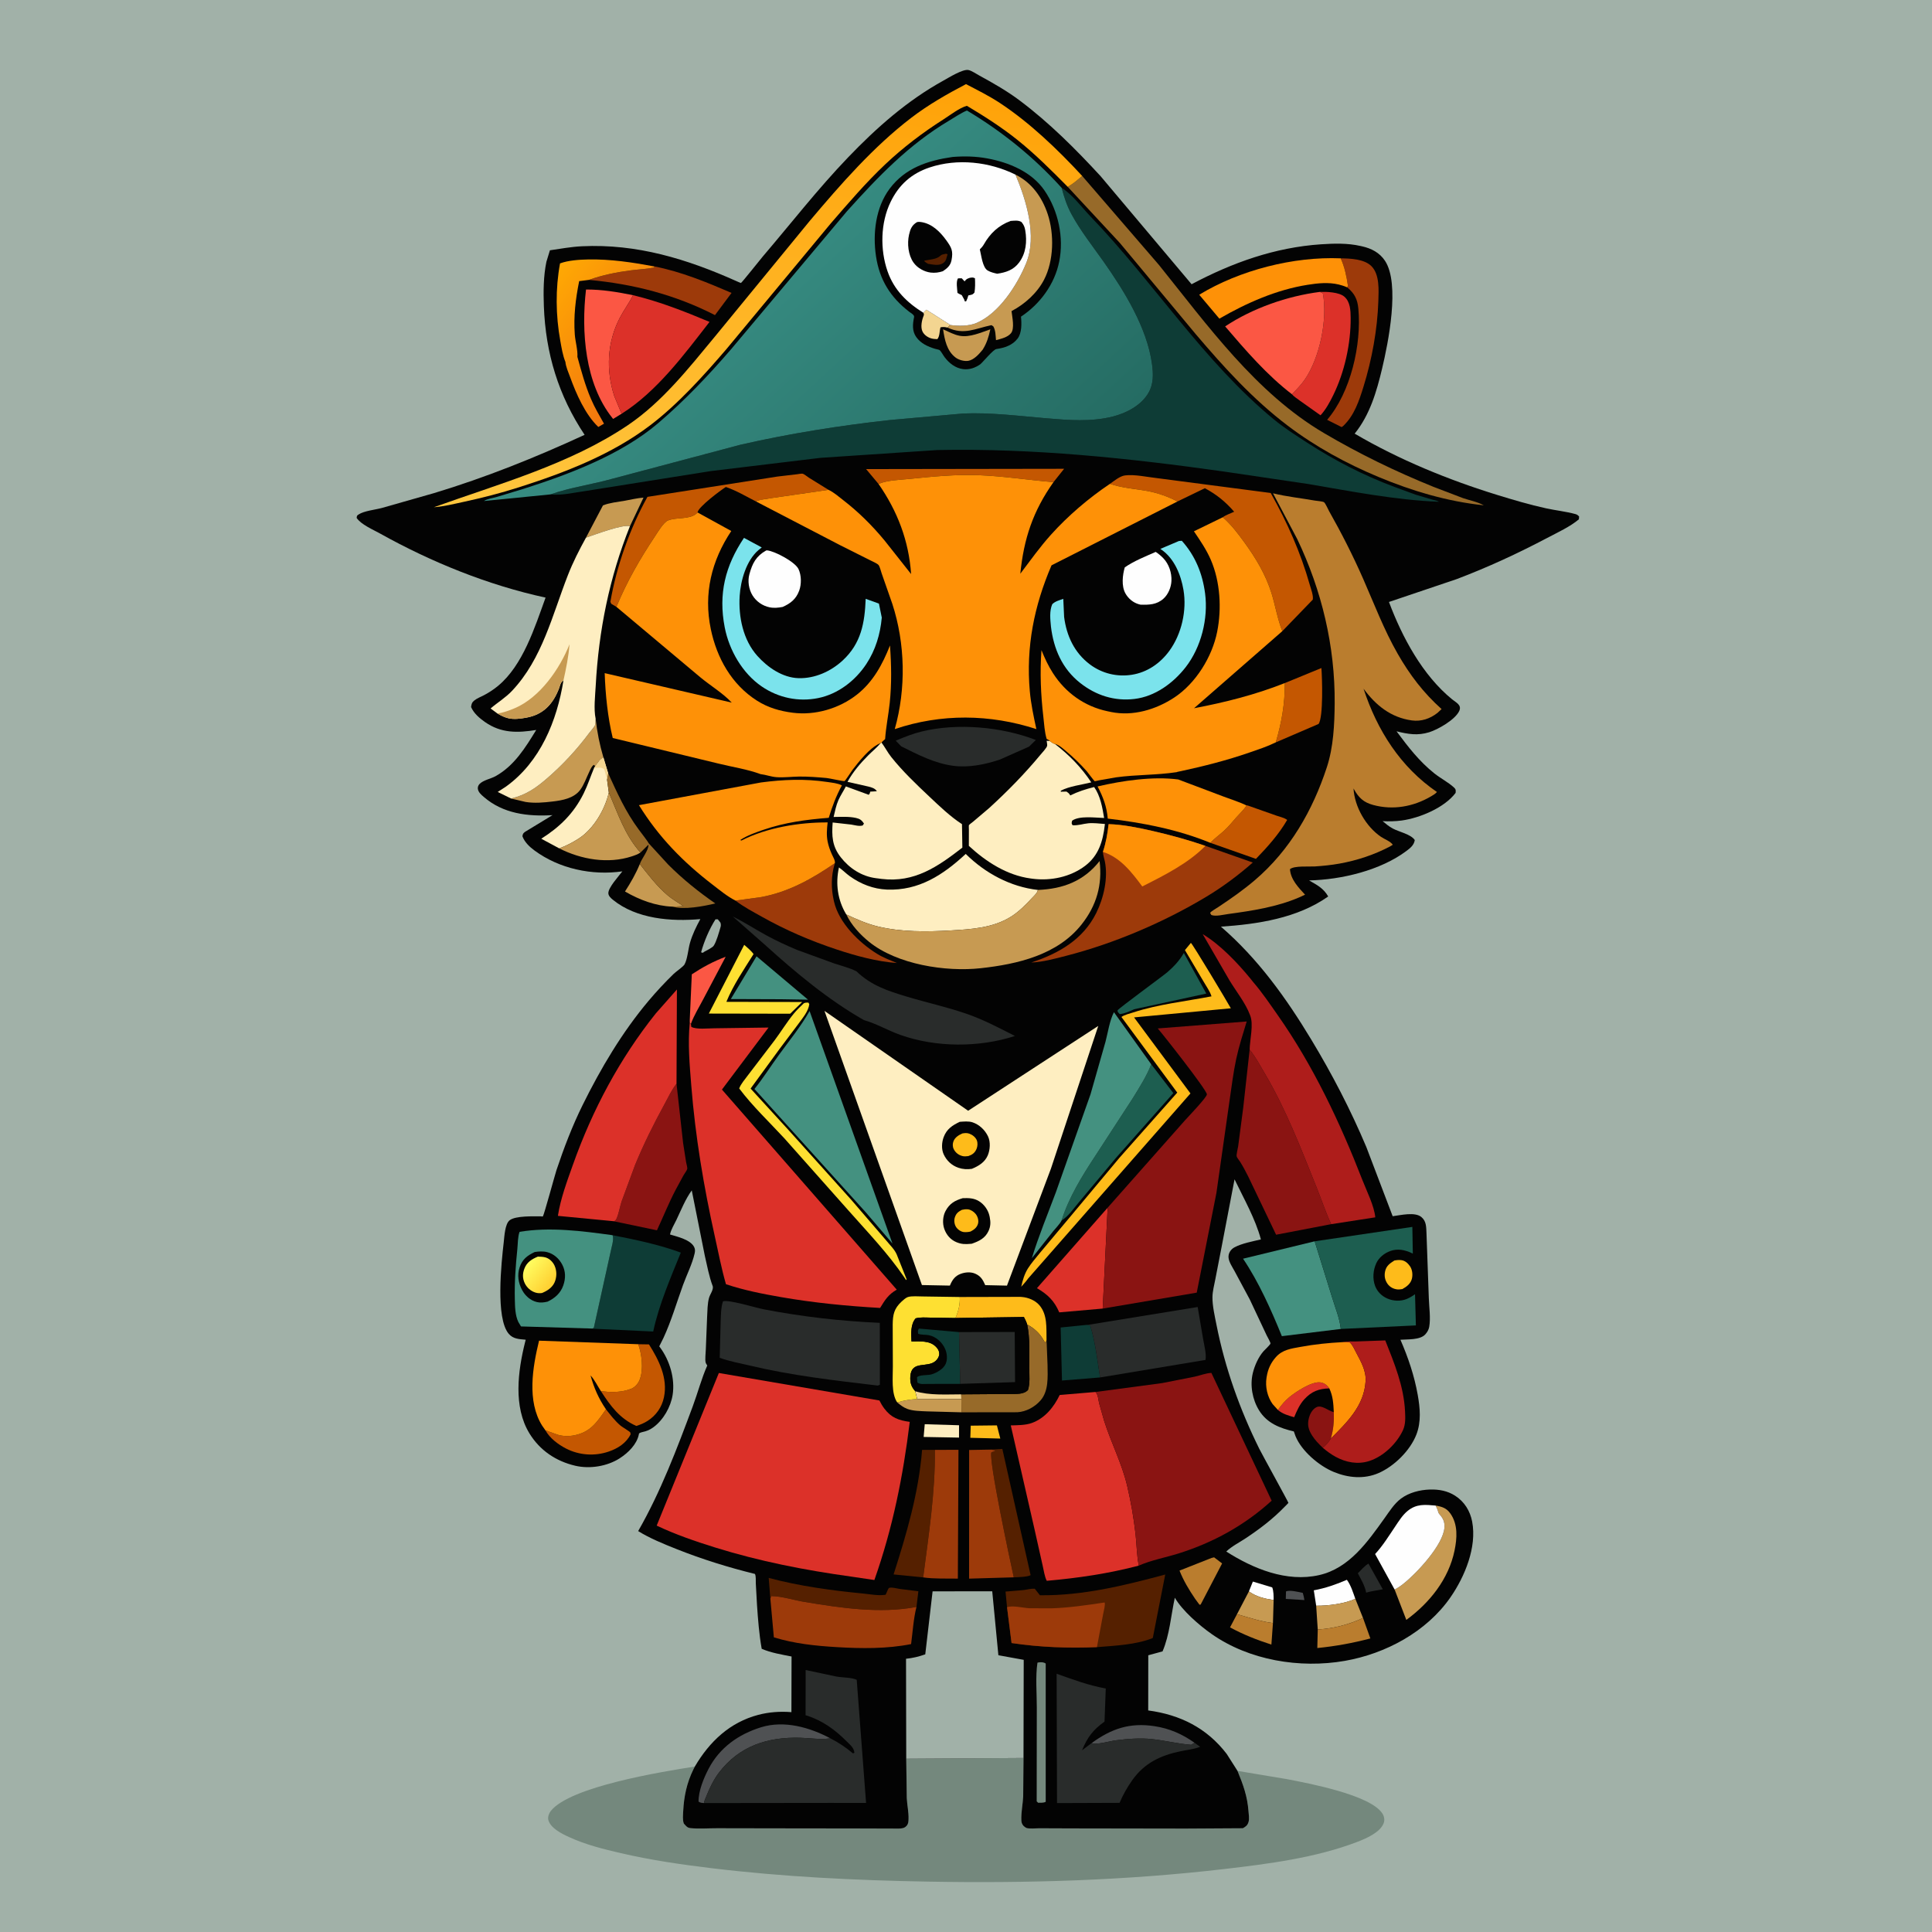 <svg version="1.1" xmlns="http://www.w3.org/2000/svg" style="display: block;" viewBox="0 0 2048 2048" width="1024" height="1024">
<defs>
	<linearGradient id="Gradient1" gradientUnits="userSpaceOnUse" x1="576.288" y1="302.449" x2="686.835" y2="384.743">
		<stop class="stop0" offset="0" stop-opacity="1" stop-color="rgb(255,169,4)"/>
		<stop class="stop1" offset="1" stop-opacity="1" stop-color="rgb(242,118,14)"/>
	</linearGradient>
	<linearGradient id="Gradient2" gradientUnits="userSpaceOnUse" x1="583.897" y1="1360.9" x2="559.433" y2="1340.92">
		<stop class="stop0" offset="0" stop-opacity="1" stop-color="rgb(255,209,51)"/>
		<stop class="stop1" offset="1" stop-opacity="1" stop-color="rgb(255,252,95)"/>
	</linearGradient>
	<linearGradient id="Gradient3" gradientUnits="userSpaceOnUse" x1="861.089" y1="65.743" x2="781.504" y2="575.94">
		<stop class="stop0" offset="0" stop-opacity="1" stop-color="rgb(255,162,8)"/>
		<stop class="stop1" offset="1" stop-opacity="1" stop-color="rgb(255,198,62)"/>
	</linearGradient>
	<linearGradient id="Gradient4" gradientUnits="userSpaceOnUse" x1="1032.51" y1="586.401" x2="770.849" y2="303.391">
		<stop class="stop0" offset="0" stop-opacity="1" stop-color="rgb(37,108,99)"/>
		<stop class="stop1" offset="1" stop-opacity="1" stop-color="rgb(55,140,130)"/>
	</linearGradient>
</defs>
<path transform="translate(0,0)" fill="rgb(161,177,168)" d="M -0 -0 L 2048 0 L 2048 2048 L -0 2048 L -0 -0 z"/>
<path transform="translate(0,0)" fill="rgb(116,136,125)" d="M 960.65 1864.33 L 1084.95 1863.55 L 1084.62 1904.3 C 1084.2 1912.59 1082.34 1921.13 1082.66 1929.41 C 1082.76 1931.9 1083.26 1933.6 1084.95 1935.5 C 1085.49 1936.11 1087.32 1937.49 1088 1937.72 C 1091.04 1938.78 1098.12 1938.03 1101.47 1938.05 L 1137.01 1938.19 L 1256.57 1938.38 L 1317.5 1938.02 C 1320.69 1936.2 1322.52 1934.93 1323.57 1931.14 C 1324.48 1927.87 1323.71 1923.17 1323.45 1919.8 C 1322.21 1903.81 1317.83 1891.93 1311.8 1877.21 L 1364.06 1885.93 C 1386.74 1890.34 1452.99 1902.59 1465.53 1922.6 C 1467.33 1925.45 1467.98 1929.25 1466.81 1932.49 C 1463.21 1942.48 1447.84 1949.02 1438.58 1952.56 C 1394.4 1969.44 1344.24 1975.84 1297.5 1981.28 C 1192.8 1993.48 1088.47 1996.48 983.167 1994.59 C 906.534 1993.21 830.727 1989.58 754.565 1980.4 C 722.203 1976.5 689.951 1971.8 658.176 1964.43 C 639.408 1960.08 620.943 1955.48 603.36 1947.43 C 595.646 1943.91 583.367 1937.91 581.184 1928.96 C 580.483 1926.09 581.978 1922.09 583.758 1919.83 C 604.286 1893.67 702.207 1878.06 736.572 1872.59 L 735.044 1875.56 C 728.044 1889.86 724.999 1904.1 724.219 1919.96 C 724.006 1924.31 723.415 1928.83 724.838 1933 C 727.173 1935.53 728.339 1937.56 732 1937.91 C 741.081 1938.78 751.154 1938 760.338 1938.02 L 821.516 1938.13 L 907.066 1938.24 L 952.5 1938.38 C 955.843 1938.25 958.639 1938.17 961 1935.5 C 962.944 1933.3 962.998 1931.19 963.101 1928.34 C 963.37 1920.92 961.575 1913.44 961.232 1906 L 960.65 1864.33 z"/>
<path transform="translate(0,0)" fill="rgb(3,3,3)" d="M 736.572 1872.59 C 752.126 1846.16 773.651 1825.71 803.896 1817.79 C 815.231 1814.82 827.266 1813.98 838.934 1814.95 L 839.085 1755.96 C 828.459 1753.86 817.434 1752.09 807.435 1747.8 C 804.687 1732.45 803.504 1716.78 802.451 1701.23 L 801.176 1678.34 C 801.058 1675.53 801.502 1670.81 800.275 1668.44 C 772.15 1661.55 743.862 1652.72 716.985 1642.01 C 703.43 1636.61 688.904 1630.73 676.482 1623.02 C 700.345 1581.42 717.631 1535.68 734.326 1490.83 C 739.636 1476.57 743.578 1461.37 749.721 1447.5 C 749.172 1446.5 748.401 1445.59 748.073 1444.5 C 747.139 1441.39 748.124 1434.03 748.184 1430.57 L 749.577 1395.78 C 749.938 1389.36 749.881 1381.93 751.603 1375.76 C 752.699 1371.84 756.796 1366.77 755.415 1363.12 C 751.67 1353.21 749.58 1341.7 747.177 1331.37 L 733.295 1261.86 C 726.45 1271.31 721.978 1282.75 716.97 1293.25 C 714.759 1297.89 711.158 1303.61 710.257 1308.61 C 717.919 1310.94 732.008 1314.04 735.883 1322 C 736.981 1324.25 736.877 1326.31 736.336 1328.69 C 733.748 1340.07 728.037 1351.1 724.057 1362.06 C 717.321 1380.61 711.614 1400.32 703.324 1418.2 L 698.847 1427.17 L 699.809 1428.48 C 709.994 1442.39 715.696 1461.37 713.032 1478.58 C 711.044 1491.42 703.152 1505.26 692.605 1512.97 C 688.679 1515.84 685.498 1517.09 680.776 1518.1 C 679.431 1518.38 678.554 1518.76 677.403 1519.5 L 677.195 1520.6 C 675.029 1531.15 665.86 1540.08 657.028 1545.78 C 643.702 1554.38 625.289 1557.35 609.914 1553.77 C 589.396 1549.01 572.28 1537.53 561.208 1519.43 C 543.955 1491.24 549.021 1453.24 556.576 1422.88 L 557.279 1420.17 C 550.436 1419.47 544.037 1419.52 539.248 1413.86 C 525.138 1397.19 531.477 1338.63 533.98 1316.78 C 534.678 1310.68 535.265 1297.35 540.285 1293.5 C 546.657 1288.61 565.343 1289.44 573.436 1289.35 C 574.124 1289.34 575.029 1289.85 575.499 1289.35 C 576.625 1288.14 588.413 1244.77 589.852 1240.47 C 597.651 1217.15 606.64 1193.58 617.534 1171.53 C 636.829 1132.47 659.472 1094.24 687.598 1060.83 C 695.887 1050.98 704.961 1041.25 714.186 1032.28 C 716.636 1029.9 724.31 1024.71 725.668 1022.24 C 728.758 1016.6 729.528 1006.07 731.371 999.609 C 733.947 990.575 737.919 982.516 742.386 974.285 C 711.529 977.044 674.598 974.197 649.535 953.691 C 647.474 952.005 644.949 949.662 644.881 946.869 C 644.734 940.799 655.995 928.697 659.725 923.677 C 627.59 928.269 592.886 921 566.49 901.483 C 561.224 897.589 556.114 892.737 553.8 886.5 C 554.2 884.025 554.395 883.492 556.489 881.838 L 585.683 864.086 C 559.581 865.653 533.287 862.63 512.708 844.669 C 510.107 842.399 506.867 839.675 506.515 835.996 C 506.351 834.28 507.004 832.478 508.208 831.189 C 512.233 826.879 520.366 825.585 525.532 822.67 C 545.309 811.514 556.929 792.53 568.426 773.787 C 548.642 777.003 531.236 777.365 514.091 765.38 C 508.256 761.302 502.25 756.15 499.366 749.5 C 499.796 746.306 500.188 744.62 502.812 742.5 C 505.725 740.147 509.98 738.578 513.333 736.791 C 518.5 734.037 523.497 730.752 528.008 727.014 C 554.439 705.111 566.882 664.951 578.33 633.493 C 517.56 620.353 457.244 595.878 402.958 565.606 C 395.441 561.415 382.714 556.049 378.048 549 C 378.465 546.877 378.015 546.794 379.962 545.473 C 385.802 541.511 397.598 540.417 404.773 538.475 L 460.152 522.705 C 514.974 506.132 567.75 484.912 619.712 460.943 C 592.009 419.414 578.385 374.524 576.517 324.719 C 575.94 309.315 576.041 292.643 579.213 277.5 L 582.932 265.317 C 594.139 263.672 605.467 261.606 616.792 261.056 C 675.015 258.228 728.191 274.526 780.728 298.037 C 781.043 298.177 785.178 300.069 785.404 299.994 C 786.415 299.657 805.948 275 808.603 271.889 C 838.58 236.762 866.743 200.48 898.767 167.082 C 929.213 135.33 961.654 106.575 1000.37 85.253 C 1005.63 82.354 1020.42 73.077 1026.52 74.214 C 1029.86 74.837 1035.2 78.482 1038.35 80.196 C 1053.13 88.242 1067.65 96.56 1081.13 106.691 C 1112.39 130.184 1140.27 158.052 1166.69 186.769 L 1263.14 301.305 C 1306.28 278.436 1351.35 262.242 1400.5 258.957 C 1414.12 258.047 1428.61 257.647 1442 260.716 L 1443.9 261.134 C 1453.77 263.37 1462.44 267.804 1468.16 276.469 C 1484.32 300.941 1471.53 363.607 1465.1 390.652 C 1459.28 415.126 1452.09 439.842 1436.01 459.676 C 1482.8 487.205 1535.75 508.854 1587.53 524.778 C 1604.49 529.991 1621.49 535.049 1638.83 538.829 C 1649.11 541.07 1659.96 542.203 1670.08 544.962 C 1671.85 545.446 1672.67 546.22 1673.92 547.5 L 1673.68 550.5 C 1664.24 558.436 1651.17 564.389 1640.24 570.16 C 1609.18 586.561 1576.86 601.509 1544 613.926 L 1472.36 638.113 C 1486.42 675.614 1507.94 715.771 1539.36 741.371 C 1543.58 744.814 1549.74 747.307 1546.86 753.63 C 1542.67 762.838 1524.34 773.338 1515 776.209 C 1502.69 779.992 1492.56 778.228 1480.4 775.221 C 1492.71 791.74 1504.25 806.888 1520.5 819.849 C 1527 825.03 1535.22 829.207 1541.24 834.745 C 1543.39 836.719 1543.25 837.726 1543.01 840.5 C 1531.09 856.3 1505.04 867.102 1485.96 869.758 C 1479.32 870.682 1472.3 870.799 1465.61 870.466 C 1468.97 873.23 1472.36 876.083 1476.2 878.178 C 1482.77 881.768 1495.67 884.289 1499.72 890.5 C 1498.92 895.827 1495.05 898.903 1490.95 901.985 C 1463.36 922.69 1421.84 932.561 1387.69 933.272 C 1396.27 938.232 1402.9 941.483 1407.96 950.299 C 1375.2 973.388 1333.26 979.667 1294.22 982.293 C 1333.42 1016.15 1363.34 1057.83 1389.96 1101.94 C 1412.14 1138.68 1431.68 1176.34 1448.37 1215.9 L 1476.29 1289.24 C 1484.7 1288.16 1499.86 1284.41 1506.73 1290.11 C 1512.21 1294.67 1511.8 1300.97 1512.14 1307.55 L 1514.61 1376.07 C 1514.92 1385.63 1516.69 1397.35 1515.01 1406.65 C 1514.46 1409.64 1512.88 1412.27 1510.86 1414.51 C 1505.4 1420.56 1492.03 1419.63 1484.52 1420.19 C 1492.78 1439.19 1499.22 1458.21 1502.86 1478.67 C 1505.35 1492.7 1506.68 1507.16 1501.4 1520.74 C 1494.83 1537.63 1477.95 1554.25 1461.46 1561.47 C 1446.01 1568.23 1429.13 1566.62 1413.87 1560.34 C 1398.24 1553.9 1379.76 1538.2 1373.31 1522.43 L 1371.51 1517.37 C 1356.63 1513.87 1343.12 1508.69 1334.66 1495.04 C 1327.63 1483.68 1324.85 1468.61 1328.04 1455.5 C 1329.95 1447.63 1333.93 1438.58 1339.35 1432.4 C 1340.35 1431.26 1346.71 1425.26 1346.75 1424.18 C 1346.8 1422.77 1343.41 1417.01 1342.69 1415.47 L 1324.74 1377.33 L 1308.57 1347.22 C 1306.37 1343.17 1302.91 1338.12 1302.33 1333.5 C 1301.74 1328.78 1304.49 1324.46 1308.5 1322.28 C 1316.24 1318.06 1328 1315.86 1336.6 1313.84 C 1330.78 1291.98 1318.46 1270.56 1308.67 1250.13 L 1294.91 1322 L 1288.32 1355.94 C 1287.17 1362.03 1285.32 1368.83 1285.25 1375 C 1285.14 1384.22 1287.74 1395.39 1289.54 1404.46 C 1298.63 1450.31 1314.23 1494.06 1334.96 1535.9 C 1337.73 1541.49 1365.81 1592.37 1365.77 1593.07 C 1365.76 1593.36 1362.05 1596.96 1361.56 1597.46 C 1349.22 1610.2 1335.76 1620.43 1321.04 1630.27 C 1314.41 1634.71 1305.54 1639.19 1299.9 1644.68 C 1328.38 1662.86 1363.85 1677.53 1398.39 1669.66 C 1430.3 1662.4 1449.72 1634.42 1467.71 1609.3 C 1472.87 1602.09 1477.91 1593.95 1485.09 1588.58 C 1493.62 1582.19 1505.16 1579.29 1515.68 1578.97 C 1525.21 1578.69 1534.24 1580.27 1542.43 1585.48 C 1552.26 1591.75 1558.39 1601.61 1560.55 1612.97 C 1565.7 1640.11 1552.73 1671.3 1537.56 1693.2 C 1512.22 1729.79 1468.85 1753.02 1425.55 1760.59 C 1378.05 1768.89 1324.08 1760.07 1284.25 1732.03 C 1271.22 1722.86 1253.41 1707.48 1245.36 1693.65 C 1241.3 1712.2 1239.87 1733.09 1232.35 1750.54 L 1217.23 1754.66 L 1217.15 1813.14 C 1251.03 1817.69 1279.33 1831.74 1300.39 1859.29 L 1311.8 1877.21 C 1317.83 1891.93 1322.21 1903.81 1323.45 1919.8 C 1323.71 1923.17 1324.48 1927.87 1323.57 1931.14 C 1322.52 1934.93 1320.69 1936.2 1317.5 1938.02 L 1256.57 1938.38 L 1137.01 1938.19 L 1101.47 1938.05 C 1098.12 1938.03 1091.04 1938.78 1088 1937.72 C 1087.32 1937.49 1085.49 1936.11 1084.95 1935.5 C 1083.26 1933.6 1082.76 1931.9 1082.66 1929.41 C 1082.34 1921.13 1084.2 1912.59 1084.62 1904.3 L 1084.95 1863.55 L 960.65 1864.33 L 961.232 1906 C 961.575 1913.44 963.37 1920.92 963.101 1928.34 C 962.998 1931.19 962.944 1933.3 961 1935.5 C 958.639 1938.17 955.843 1938.25 952.5 1938.38 L 907.066 1938.24 L 821.516 1938.13 L 760.338 1938.02 C 751.154 1938 741.081 1938.78 732 1937.91 C 728.339 1937.56 727.173 1935.53 724.838 1933 C 723.415 1928.83 724.006 1924.31 724.219 1919.96 C 724.999 1904.1 728.044 1889.86 735.044 1875.56 L 736.572 1872.59 z"/>
<path transform="translate(0,0)" fill="rgb(79,81,83)" d="M 1362.99 1694.94 L 1363.21 1687 C 1367.06 1685.15 1376.49 1687.62 1380.99 1688.5 C 1381.82 1691.04 1382.28 1693.5 1382.71 1696.12 L 1362.99 1694.94 z"/>
<path transform="translate(0,0)" fill="rgb(254,254,254)" d="M 1323.88 1686.99 L 1328.09 1676.53 L 1348.59 1682.7 C 1350.17 1686.47 1350.07 1692.02 1350.1 1696.13 C 1340.5 1694.68 1331.94 1692.68 1323.88 1686.99 z"/>
<path transform="translate(0,0)" fill="rgb(161,177,168)" d="M 758.469 974.5 L 760.888 974.5 L 763.731 978.077 C 764.191 979.901 764.32 981.01 763.768 982.857 C 762.173 988.202 759.491 998.191 756.53 1002.53 C 755.035 1004.72 748.963 1007.48 746.556 1008.9 L 745 1010.03 L 743.18 1009.5 C 746.332 997.905 752.043 984.588 758.469 974.5 z"/>
<path transform="translate(0,0)" fill="rgb(254,187,26)" d="M 1029.01 1511.27 L 1056.77 1510.96 L 1060.36 1524.93 L 1028.59 1524.12 L 1029.01 1511.27 z"/>
<path transform="translate(0,0)" fill="rgb(41,44,43)" d="M 1448.17 1688.27 C 1446.94 1681.21 1442.7 1674.03 1439.35 1667.76 C 1442.75 1664.45 1446.53 1659.76 1450.64 1657.5 L 1465.82 1684.7 C 1460.11 1685.92 1453.67 1686.56 1448.17 1688.27 z"/>
<path transform="translate(0,0)" fill="rgb(254,238,193)" d="M 980.256 1509.73 L 1016.63 1510.83 L 1016.59 1523.92 L 979.107 1523.23 L 980.256 1509.73 z"/>
<path transform="translate(0,0)" fill="rgb(220,49,41)" d="M 1354.65 1494.61 C 1358.13 1489.68 1361.96 1484.94 1366.66 1481.1 C 1373.75 1475.29 1390.75 1463.95 1399.86 1465.42 C 1404.17 1466.11 1406.6 1468.37 1409.14 1471.74 C 1397.96 1472.08 1390.22 1474.89 1382.45 1483.5 C 1377.66 1488.8 1374.55 1495.77 1371.88 1502.32 C 1365.78 1500.56 1359.56 1498.87 1354.65 1494.61 z"/>
<path transform="translate(0,0)" fill="rgb(254,187,26)" d="M 1478.12 1336.18 C 1480.72 1335.72 1483.14 1335.45 1485.78 1335.85 C 1489.61 1336.44 1492.54 1339.21 1494.67 1342.3 C 1497.15 1345.9 1497.71 1351.21 1496.69 1355.41 C 1495.38 1360.77 1491.16 1363.94 1486.59 1366.46 C 1484.85 1366.71 1483.15 1366.98 1481.38 1366.83 C 1477.23 1366.46 1473.38 1364.42 1470.93 1361.03 C 1468.14 1357.15 1467.27 1352.82 1468.17 1348.14 C 1469.37 1341.91 1473.03 1339.45 1478.12 1336.18 z"/>
<path transform="translate(0,0)" fill="rgb(254,254,254)" d="M 1395.2 1702.12 L 1392.69 1685.81 C 1405.24 1683.46 1416.08 1679.67 1427.75 1674.65 C 1432.04 1680.49 1434.25 1687.97 1436.67 1694.73 C 1426.26 1699.94 1406.96 1702.4 1395.2 1702.12 z"/>
<path transform="translate(0,0)" fill="rgb(199,154,82)" d="M 972.332 1482.92 L 1019.07 1482.97 L 1019.17 1497.11 L 982.432 1496.11 C 975.867 1495.79 967.689 1495.78 961.516 1493.4 C 957.481 1491.84 954.397 1489.37 951.11 1486.65 C 958.317 1484.41 964.874 1483.51 972.332 1482.92 z"/>
<path transform="translate(0,0)" fill="rgb(199,154,82)" d="M 1323.88 1686.99 C 1331.94 1692.68 1340.5 1694.68 1350.1 1696.13 L 1349.38 1720.47 C 1336.66 1719.06 1323.59 1714.52 1311.26 1711.12 L 1323.88 1686.99 z"/>
<path transform="translate(0,0)" fill="rgb(186,125,46)" d="M 1311.26 1711.12 C 1323.59 1714.52 1336.66 1719.06 1349.38 1720.47 L 1347.73 1743.34 C 1332.34 1738.37 1318.14 1732.79 1303.88 1725.09 L 1311.26 1711.12 z"/>
<path transform="translate(0,0)" fill="rgb(138,20,18)" d="M 1402.27 1534.74 C 1398.14 1530.84 1393.87 1526.46 1390.84 1521.63 C 1387.04 1515.59 1385.59 1510.35 1387.49 1503.17 C 1388.68 1498.65 1391.27 1493.73 1395.67 1491.62 C 1401.08 1489.02 1408.02 1495.42 1413.09 1496.7 L 1413.88 1496.84 C 1414.28 1506.84 1413.49 1515.2 1410.76 1524.89 C 1408.51 1528.7 1405.63 1531.89 1402.27 1534.74 z"/>
<path transform="translate(0,0)" fill="rgb(251,87,68)" d="M 731.19 1084.16 L 731.169 1081.2 L 733.344 1032.83 C 745.033 1025.15 756.144 1019.1 769.252 1014.22 L 745.365 1059.41 C 740.977 1067.86 735.59 1076.41 732.387 1085.36 L 731.19 1084.16 z"/>
<path transform="translate(0,0)" fill="rgb(199,154,82)" d="M 678.223 915.925 C 687.414 927.601 696.409 939.491 707.834 949.134 C 713.133 953.607 718.879 956.711 724.5 960.639 L 712.709 961.076 C 694.98 960.4 677.698 953.868 662.526 945.022 C 668.642 935.474 673.912 926.42 678.223 915.925 z"/>
<path transform="translate(0,0)" fill="rgb(199,154,82)" d="M 1436.67 1694.73 L 1444.86 1715.14 C 1430.02 1722.11 1413.26 1726.41 1396.87 1727.31 L 1395.2 1702.12 C 1406.96 1702.4 1426.26 1699.94 1436.67 1694.73 z"/>
<path transform="translate(0,0)" fill="rgb(186,125,46)" d="M 1444.86 1715.14 L 1452.64 1736.81 C 1433.79 1741.79 1415.77 1745.05 1396.4 1746.99 L 1396.87 1727.31 C 1413.26 1726.41 1430.02 1722.11 1444.86 1715.14 z"/>
<path transform="translate(0,0)" fill="rgb(186,125,46)" d="M 1284.28 1651.5 L 1287.01 1650.84 L 1295.49 1657.31 L 1272.74 1700.9 L 1271.5 1701.08 L 1266.86 1694.78 C 1260.38 1685.22 1254.6 1675.65 1250.33 1664.89 L 1284.28 1651.5 z"/>
<path transform="translate(0,0)" fill="rgb(79,81,83)" d="M 1157.24 1847.68 C 1178.22 1832.43 1197.6 1825.83 1223.81 1829.82 C 1239.82 1832.26 1253.08 1838.13 1266.29 1847.41 L 1262.68 1849.58 C 1248.77 1848.52 1235.17 1845.05 1221.33 1843.53 C 1208.5 1842.13 1195.24 1843.22 1182.49 1844.86 C 1177 1845.56 1161.88 1850.01 1157.24 1847.68 z"/>
<path transform="translate(0,0)" fill="rgb(199,154,82)" d="M 621.157 569.945 L 639.173 535.734 C 646.182 532.948 654.469 532.139 661.896 530.857 C 668.536 529.71 675.424 527.987 682.13 527.502 L 667.741 557.833 C 660.692 555.239 629.205 567.232 621.157 569.945 z"/>
<path transform="translate(0,0)" fill="rgb(116,136,125)" d="M 1099.74 1762.5 L 1101.09 1762.2 C 1103.69 1761.92 1106.46 1761.87 1108.5 1763.45 L 1108.5 1909.97 C 1106.27 1911.31 1103.1 1910.9 1100.5 1911.01 L 1098.93 1909.5 L 1099.06 1810.1 C 1099.09 1794.85 1097.49 1777.42 1099.74 1762.5 z"/>
<path transform="translate(0,0)" fill="rgb(68,145,128)" d="M 801.966 1013.72 L 856.534 1059.68 L 827.75 1059.22 L 774.695 1059.03 L 801.966 1013.72 z"/>
<path transform="translate(0,0)" fill="rgb(254,224,50)" d="M 788.901 1001.55 C 792.254 1004.62 796.197 1007.66 798.797 1011.39 C 788.513 1027.75 777.363 1044.09 769.977 1061.98 L 850.332 1062.18 L 837.621 1074.59 L 751.39 1074.43 L 788.901 1001.55 z"/>
<path transform="translate(0,0)" fill="rgb(196,87,1)" d="M 642.353 1493.92 C 647.149 1499.97 651.957 1506.32 657.901 1511.31 C 659.381 1512.56 667.726 1517.5 668.144 1518.5 C 668.403 1519.12 668.346 1519.83 668.447 1520.5 C 663.791 1529.79 654.879 1535.43 645.271 1538.72 C 630.449 1543.79 614.049 1542.7 600.1 1535.55 C 591.787 1531.28 582.741 1524.53 578.187 1516.22 L 589.757 1520.35 C 595.426 1522.55 602.694 1522.71 608.667 1521.53 C 626.049 1518.11 632.785 1507.52 642.353 1493.92 z"/>
<path transform="translate(0,0)" fill="rgb(14,60,54)" d="M 1166.13 1460.15 L 1125.75 1463.42 L 1124.34 1407.21 L 1152.12 1404.42 L 1155.7 1405.21 C 1161.17 1422.68 1163.26 1442.04 1166.13 1460.15 z"/>
<path transform="translate(0,0)" fill="rgb(79,81,83)" d="M 746.269 1911.32 C 743.88 1911.11 742.568 1911.18 740.5 1909.81 C 740.313 1898.57 745.992 1884.85 751.131 1875 C 762.874 1852.48 782.885 1838.36 806.782 1830.97 C 831.333 1823.37 858.35 1831.07 880.188 1842.69 L 879.271 1842.83 C 869.371 1844.21 858.137 1842.36 848.117 1842.1 C 813.653 1841.22 783.822 1850.71 762.211 1878.96 C 756.619 1886.27 752.164 1895.45 748.793 1904 C 747.956 1906.12 746.389 1909.12 746.269 1911.32 z"/>
<path transform="translate(0,0)" fill="rgb(29,94,80)" d="M 1254.93 1010.19 L 1278.73 1053.23 L 1202.24 1069.85 C 1197.76 1071.89 1191.89 1074.6 1187 1074.99 L 1185.09 1073 C 1184.97 1072.32 1184.46 1071.6 1184.73 1070.96 C 1185.51 1069.11 1233.21 1034.28 1237.64 1030.41 C 1244.69 1024.23 1250.23 1018.35 1254.93 1010.19 z"/>
<path transform="translate(0,0)" fill="rgb(254,254,254)" d="M 1225.11 585.032 C 1228.11 587.04 1230.77 589.235 1233.27 591.859 C 1239.18 598.08 1242.17 607.231 1241.78 615.793 C 1241.47 622.524 1238.4 630.089 1233.33 634.612 C 1226.1 641.065 1218.09 641.222 1208.98 640.964 L 1207.59 640.631 C 1201.37 638.988 1196.01 634.547 1192.95 628.964 C 1188.63 621.068 1189.9 609.736 1192.3 601.446 C 1202.03 594.647 1214.24 589.863 1225.11 585.032 z"/>
<path transform="translate(0,0)" fill="rgb(254,187,26)" d="M 1017.36 1374.88 L 1081.5 1374.73 L 1083.24 1374.85 C 1089.95 1375.4 1097.32 1378.36 1101.78 1383.55 C 1110.49 1393.67 1109.08 1407.6 1109.37 1420.04 L 1108.52 1423.56 C 1107.6 1422.75 1107.04 1422.07 1106.45 1420.99 C 1102.35 1413.58 1096.35 1407.94 1088.85 1404.04 C 1088.03 1401.16 1086.74 1398.7 1085.37 1396.06 L 1012.85 1397.15 C 1015.9 1390.34 1017.88 1382.33 1017.36 1374.88 z"/>
<path transform="translate(0,0)" fill="rgb(85,32,0)" d="M 1050.64 1536.62 L 1062.53 1535.92 L 1092.5 1669.73 C 1089.09 1671.74 1078.84 1671.85 1074.63 1672.04 C 1070.87 1654.93 1047.72 1546.76 1050.96 1539.5 C 1052.79 1539.05 1053.89 1538.62 1055.41 1537.5 L 1050.64 1536.62 z"/>
<path transform="translate(0,0)" fill="rgb(254,238,193)" d="M 631.006 812.198 L 631.206 812.074 L 632.267 810.298 L 633.758 808.5 C 635.663 805.514 636.599 804.692 639.632 802.904 L 644.677 819.701 L 643.507 826.517 L 645.375 840.061 C 641.401 857.938 629.285 878.72 613.479 888.893 C 607.169 892.954 599.905 896.752 592.848 899.332 L 573.773 889.087 C 593.564 876.529 608.247 862.214 618.761 840.95 C 623.051 832.274 625.994 823.025 629.73 814.108 L 631.006 812.198 z"/>
<path transform="translate(0,0)" fill="rgb(243,213,145)" d="M 631.006 812.198 L 631.206 812.074 L 632.267 810.298 L 633.758 808.5 C 635.663 805.514 636.599 804.692 639.632 802.904 L 644.677 819.701 L 643.507 826.517 L 640.543 815.5 C 637.459 812.823 633.707 813.935 629.73 814.108 L 631.006 812.198 z"/>
<path transform="translate(0,0)" fill="rgb(196,87,1)" d="M 1361.97 724.071 L 1400.74 708.15 C 1401.55 718.118 1402.92 760.404 1397.72 767.434 L 1352.37 786.95 C 1358.63 765.661 1362.02 746.274 1361.97 724.071 z"/>
<path transform="translate(0,0)" fill="rgb(196,87,1)" d="M 1321.46 853.889 L 1322.16 853.704 L 1353.23 864.652 C 1356.54 865.82 1361.87 866.965 1364.44 869.167 C 1355.69 884.325 1343.51 897.916 1331.34 910.437 L 1283.03 893.438 C 1287.31 888.854 1292.71 885.007 1297.38 880.788 C 1302.4 876.247 1306.46 871.033 1310.94 866 C 1314.55 861.957 1318.47 858.443 1321.46 853.889 z"/>
<path transform="translate(0,0)" fill="rgb(196,87,1)" d="M 931.279 512.989 L 918.098 497.264 L 1128 496.94 L 1116.75 511.079 C 1090.27 508.906 1063.83 504.705 1037.28 503.708 C 1012.72 502.786 988.527 505.202 964.136 507.666 C 954.592 508.63 939.766 509.084 931.279 512.989 z"/>
<path transform="translate(0,0)" fill="rgb(254,254,254)" d="M 812.193 583.5 L 813.423 583.431 C 821.863 584.507 842.859 595.674 846.46 603.263 C 849.582 609.844 849.672 619.317 847.192 626.077 C 843.92 635 838.068 639.665 829.626 643.378 C 824.965 644.268 820.478 644.73 815.774 643.766 C 808.388 642.253 801.676 637.595 797.719 631.175 C 793.739 624.718 792.389 616.004 794.383 608.707 C 797.554 597.1 801.476 589.521 812.193 583.5 z"/>
<path transform="translate(0,0)" fill="rgb(199,154,82)" d="M 645.375 840.061 C 654.937 862.249 662.411 885.376 678.933 903.728 C 676.043 905.665 672.957 906.723 669.676 907.798 C 644.552 916.034 616.008 911.088 592.848 899.332 C 599.905 896.752 607.169 892.954 613.479 888.893 C 629.285 878.72 641.401 857.938 645.375 840.061 z"/>
<path transform="translate(0,0)" fill="rgb(199,154,82)" d="M 631.383 761.739 C 632.947 775.917 635.572 789.194 639.632 802.904 C 636.599 804.692 635.663 805.514 633.758 808.5 L 632.267 810.298 L 631.206 812.074 L 631.006 812.198 L 629.469 810.761 C 627.055 812.504 626.109 815.134 624.843 817.724 C 621.731 824.086 619.165 831.863 614.887 837.5 C 608.252 846.244 596.179 848.406 585.875 849.617 C 576.314 850.741 566.712 851.633 557.141 850.104 L 541.898 846.507 C 557.554 842.545 567.497 835.812 579.646 825.344 C 596.528 810.798 611.671 794.387 624.964 776.525 C 626.353 774.658 630.185 770.568 630.87 768.5 C 631.443 766.771 631.238 763.643 631.383 761.739 z"/>
<path transform="translate(0,0)" fill="rgb(196,87,1)" d="M 676.575 1424.93 L 687.947 1425.12 C 698.462 1441.73 708.091 1460.92 703.82 1481.18 C 701.597 1491.72 695.604 1500.32 686.543 1506.16 C 682.767 1508.6 678.748 1510.24 674.477 1511.56 C 656.996 1503.79 647.163 1490.42 636.998 1474.69 C 645.95 1475.83 656.267 1476.14 664.974 1473.51 L 666.5 1473.01 L 669.172 1472.13 C 673.048 1470.53 676.566 1466.61 678.021 1462.72 L 678.442 1461.5 C 682.216 1451.15 680.287 1435.26 676.575 1424.93 z"/>
<path transform="translate(0,0)" fill="rgb(151,106,41)" d="M 644.677 819.701 C 654.263 840.613 663.284 860.757 677.092 879.353 C 678.553 881.321 687.683 893.149 687.534 893.809 L 708.498 916.689 C 723.663 931.837 740.639 945.53 758.268 957.702 C 745.611 960.684 725.233 964.673 712.709 961.076 L 724.5 960.639 C 718.879 956.711 713.133 953.607 707.834 949.134 C 696.409 939.491 687.414 927.601 678.223 915.925 C 680.314 909.828 687.562 901.61 687.424 895.352 L 678.933 903.728 C 662.411 885.376 654.937 862.249 645.375 840.061 L 643.507 826.517 L 644.677 819.701 z"/>
<path transform="translate(0,0)" fill="rgb(199,154,82)" d="M 1521.81 1595.96 C 1528.6 1597.09 1533.44 1598.64 1537.54 1604.5 C 1545.62 1616.06 1544.59 1630.57 1541.86 1643.73 C 1535.59 1674.04 1515.32 1699.23 1490.76 1717.16 L 1478.36 1684.98 C 1482.01 1683.21 1485.18 1680.85 1488.33 1678.32 C 1502.09 1667.25 1529.9 1637.6 1531.17 1619.24 C 1531.54 1613.89 1530.1 1610.14 1526.69 1606.1 C 1525.56 1604.76 1524.96 1604.27 1524.51 1602.51 C 1523.9 1600.09 1522.94 1598.19 1521.81 1595.96 z"/>
<path transform="translate(0,0)" fill="rgb(151,106,41)" d="M 1088.85 1404.04 C 1096.35 1407.94 1102.35 1413.58 1106.45 1420.99 C 1107.04 1422.07 1107.6 1422.75 1108.52 1423.56 L 1109.37 1420.04 L 1110.44 1447.06 C 1110.57 1459.63 1111.79 1474.53 1102.93 1484.6 C 1096.88 1491.48 1087.73 1496.49 1078.5 1497.03 L 1019.17 1497.11 L 1019.07 1482.97 L 1018.86 1478.06 L 1070.54 1477.69 C 1076.97 1477.55 1084.94 1478.46 1089.67 1473.5 C 1092.05 1466.52 1091.08 1457.49 1091.08 1450.12 C 1091.08 1434.97 1091.99 1418.92 1088.85 1404.04 z"/>
<path transform="translate(0,0)" fill="rgb(85,32,0)" d="M 816.611 1694.7 L 814.852 1672.66 C 847.288 1681.31 881.449 1685.97 914.816 1689.21 C 922.407 1689.95 931.258 1691.75 938.769 1690.5 C 939.804 1688.96 941.338 1683.52 942.645 1683.16 C 945.64 1682.34 950.74 1683.9 953.838 1684.36 L 973.506 1686.8 L 971.502 1703.41 C 932.475 1710.78 891.28 1704.46 852.5 1698.05 C 841.547 1696.24 828.405 1691.94 817.5 1691.94 L 816.611 1694.7 z"/>
<path transform="translate(0,0)" fill="rgb(85,32,0)" d="M 978.605 1672.11 L 947.245 1668.96 C 961.052 1625.8 973.881 1582.3 977.455 1536.91 L 991.014 1536.92 C 991.493 1581.94 984.373 1627.58 978.605 1672.11 z"/>
<path transform="translate(0,0)" fill="rgb(157,58,10)" d="M 693.596 282.423 C 721.866 287.886 749.135 299.169 775.477 310.492 L 757.904 334.038 C 715.779 312.416 671.194 301.002 624.287 296.702 C 638.223 291.603 653.629 288.544 668.312 286.642 C 676.71 285.554 685.109 285.246 693.447 283.656 L 693.596 282.423 z"/>
<path transform="translate(0,0)" fill="rgb(254,224,50)" d="M 852.082 1063.5 C 853.89 1062.7 855.043 1062.74 857 1062.86 L 857.878 1064.5 C 856.936 1071.92 851.15 1078.71 846.854 1084.62 L 826.5 1111.73 L 795.655 1153.94 L 835.662 1197.68 L 902.5 1272.01 L 939.909 1315.52 C 943.598 1320.12 948.262 1324.38 950.593 1329.87 L 961.027 1356 L 960.5 1356.98 L 958.5 1353.88 C 941.303 1328.67 919.88 1306.3 899.675 1283.48 L 831.456 1206.69 C 815.521 1189.46 797.688 1172.56 783.581 1153.83 C 785.196 1149.15 789.855 1143.93 792.81 1139.86 L 821.116 1102.78 C 828.039 1093.48 834.154 1083.41 841.491 1074.45 C 844.691 1070.54 848.452 1067.01 852.082 1063.5 z"/>
<path transform="translate(0,0)" fill="rgb(251,87,68)" d="M 658.909 438.604 L 649.94 444.081 L 649.082 443.027 C 619.962 406.516 616.028 351.364 621.204 306.899 C 638.212 306.837 654.478 309.533 671.098 312.924 C 666.861 321.217 661.301 328.728 656.993 337 C 643.558 362.803 642.182 392.305 651.139 419.797 L 658.909 438.604 z"/>
<path transform="translate(0,0)" fill="rgb(29,94,80)" d="M 1220.35 1128.19 L 1243.77 1158.73 L 1183.01 1227.36 L 1143.77 1274.32 C 1138.28 1280.77 1132.64 1289.31 1125.33 1293.72 C 1132.96 1269.4 1146.96 1246.72 1160.89 1225.55 L 1200.9 1164 C 1207.84 1152.66 1215.61 1140.61 1220.35 1128.19 z"/>
<path transform="translate(0,0)" fill="rgb(254,254,254)" d="M 1478.36 1684.98 L 1457.67 1647.36 C 1465.72 1638.69 1472.3 1628.04 1478.9 1618.24 C 1482.8 1612.44 1486.72 1606.03 1492.21 1601.58 C 1501.57 1593.98 1510.58 1594.99 1521.81 1595.96 C 1522.94 1598.19 1523.9 1600.09 1524.51 1602.51 C 1524.96 1604.27 1525.56 1604.76 1526.69 1606.1 C 1530.1 1610.14 1531.54 1613.89 1531.17 1619.24 C 1529.9 1637.6 1502.09 1667.25 1488.33 1678.32 C 1485.18 1680.85 1482.01 1683.21 1478.36 1684.98 z"/>
<path transform="translate(0,0)" fill="rgb(157,58,10)" d="M 1421.2 273.853 C 1431.18 273.956 1446.25 274.536 1453.82 282.177 C 1462.56 290.995 1461.46 307.502 1461.11 318.874 C 1460.17 349.142 1454.27 381.24 1445.31 410.073 C 1440.71 424.878 1435.58 440.411 1424 451.406 C 1423.29 452.087 1422.92 452.263 1422.15 452.719 L 1406.82 445.035 C 1431.84 415.803 1443.41 365.139 1439.92 327.303 C 1439 317.28 1435.9 311.075 1428.13 304.657 L 1428.86 302.916 C 1427.44 293.13 1425.34 282.873 1421.2 273.853 z"/>
<path transform="translate(0,0)" fill="url(#Gradient1)" d="M 599.368 383.663 C 596.532 376.838 595.244 368.445 593.924 361.173 C 589.059 334.393 588.707 306.009 593.657 279.208 C 602.325 275.984 614.09 275.213 623.268 275.036 C 647.12 274.574 670.201 278.083 693.596 282.423 L 693.447 283.656 C 685.109 285.246 676.71 285.554 668.312 286.642 C 653.629 288.544 638.223 291.603 624.287 296.702 L 613.952 298.014 C 610.15 316.906 607.904 335.277 609.303 354.582 C 609.829 361.844 612.612 371.261 612.059 378.252 C 616.206 393.36 620.205 408.241 626.38 422.696 C 630.383 432.066 635.306 440.319 640.269 449.138 L 634.234 452.604 C 620.3 439.314 610.862 417.601 604.374 399.815 C 602.633 395.043 599.782 388.709 599.368 383.663 z"/>
<path transform="translate(0,0)" fill="rgb(254,224,50)" d="M 951.11 1486.65 C 944.546 1477.16 946.555 1459.81 946.457 1448.51 L 946.297 1404 C 946.444 1393.47 947.706 1387.19 955.725 1379.72 C 957.317 1378.23 960.266 1375.63 962.216 1374.98 C 966.475 1373.56 973.52 1374.32 978.025 1374.3 L 1017.36 1374.88 C 1017.88 1382.33 1015.9 1390.34 1012.85 1397.15 L 986.159 1396.73 C 980.993 1396.66 975.65 1396.15 970.631 1397.5 C 964.977 1404.08 965.941 1413.77 966.202 1421.99 C 974.892 1422.03 985.389 1420.76 992.05 1427.57 C 994.259 1429.83 995.517 1431.72 995.637 1435 C 995.739 1437.82 994.043 1440.53 992.078 1442.4 C 983.355 1450.7 966.197 1441.47 964.999 1459 C 964.552 1465.54 965.905 1469.93 970.212 1474.77 L 972.332 1482.92 C 964.874 1483.51 958.317 1484.41 951.11 1486.65 z"/>
<path transform="translate(0,0)" fill="rgb(220,49,41)" d="M 1399.19 309.42 C 1406.34 309.18 1419.55 309.658 1425.08 314.5 C 1431.43 320.061 1431.67 329.189 1431.74 337 C 1431.99 364.197 1425.26 394.469 1413.3 418.88 C 1409.66 426.303 1405.44 434.123 1399.81 440.237 L 1377.52 424.433 C 1375.19 422.609 1371.34 420.261 1369.56 417.97 C 1374.31 412.741 1378.96 408.41 1383.02 402.5 C 1399.03 379.246 1407.44 338.496 1402.29 310.954 L 1399.19 309.42 z"/>
<path transform="translate(0,0)" fill="rgb(157,58,10)" d="M 991.014 1536.92 L 1016.02 1536.88 L 1015.36 1673.4 C 1003.39 1673.17 990.432 1673.81 978.605 1672.11 C 984.373 1627.58 991.493 1581.94 991.014 1536.92 z"/>
<path transform="translate(0,0)" fill="rgb(41,44,43)" d="M 955.306 791.134 L 949.526 785.131 C 958.565 781.36 967.531 777.739 977.072 775.415 C 1014.95 766.187 1061.8 770.395 1098.03 784.416 L 1090.83 791.453 L 1060.08 805.107 C 1044.57 810.377 1026.84 813.978 1010.41 811.777 C 990.58 809.12 972.938 799.935 955.306 791.134 z"/>
<path transform="translate(0,0)" fill="rgb(254,145,7)" d="M 1428.13 304.657 C 1425.29 303.343 1422.18 302.34 1419.14 301.611 C 1408.23 298.994 1397.04 300.169 1386.12 301.9 C 1353.07 307.14 1321.37 321.153 1292.59 337.787 L 1271.22 312.426 C 1314.07 286.354 1371.19 271.751 1421.2 273.853 C 1425.34 282.873 1427.44 293.13 1428.86 302.916 L 1428.13 304.657 z"/>
<path transform="translate(0,0)" fill="rgb(220,49,41)" d="M 1168.91 1387.15 L 1122.85 1391.16 C 1117.69 1378.97 1110.48 1372.04 1099.2 1365.54 L 1174.16 1280.2 L 1168.91 1387.15 z"/>
<path transform="translate(0,0)" fill="rgb(157,58,10)" d="M 1074.63 1672.04 L 1027.28 1673.42 L 1027.31 1537.05 L 1050.64 1536.62 L 1055.41 1537.5 C 1053.89 1538.62 1052.79 1539.05 1050.96 1539.5 C 1047.72 1546.76 1070.87 1654.93 1074.63 1672.04 z"/>
<path transform="translate(0,0)" fill="rgb(254,187,26)" d="M 1262.39 999.5 C 1264.06 1000.32 1301.28 1062.46 1304.74 1068.83 L 1202.16 1078.49 L 1261.93 1159.09 L 1089.85 1355.28 C 1087.68 1358.41 1085.08 1361.17 1082.55 1364.01 C 1083.93 1357.34 1086.03 1350.35 1089.68 1344.54 C 1093.26 1338.85 1097.99 1333.64 1102.16 1328.37 L 1136.05 1287.92 L 1186.62 1227.36 L 1247.94 1158.2 L 1188.76 1078.03 C 1192.09 1075.65 1197.26 1074.53 1201.16 1073.26 C 1227.77 1064.54 1256.77 1061.47 1284.24 1056.17 C 1282.83 1051.18 1278.75 1045.61 1276.14 1041 L 1256.08 1007.14 L 1262.39 999.5 z"/>
<path transform="translate(0,0)" fill="rgb(157,58,10)" d="M 779.673 954.677 L 807 950.923 C 836.072 945.48 860.958 931.571 885.012 914.98 L 884.607 916.326 C 881.032 928.54 880.933 941.605 883.721 954 L 884.096 955.727 C 889.286 978.369 910.706 999.346 929.782 1011.12 C 936.43 1015.23 943.618 1017.87 950.795 1020.86 C 929.311 1019.24 907.318 1013.26 886.951 1006.5 C 859.043 997.239 832.933 986.043 807.284 971.6 C 798.134 966.448 787.909 961.129 779.673 954.677 z"/>
<path transform="translate(0,0)" fill="rgb(196,87,1)" d="M 647.97 640.058 L 647.04 637.941 C 653.479 600.387 667.755 559.959 686.335 526.692 L 824.19 505.154 L 844.917 502.726 C 846.323 502.588 849.619 501.85 850.928 502.153 C 852.411 502.497 856.152 505.577 857.655 506.501 L 878.253 519.248 L 818.657 527.862 C 813.21 528.822 806.284 529.342 801.183 531.46 C 790.669 526.103 780.631 520.058 769.423 516.217 C 763.264 520.145 741.284 536.652 739.545 542.7 L 739.524 543.259 L 738.074 544.575 C 730.633 550.983 716.667 548.091 707.96 551.784 C 703.296 553.763 697.124 564.283 694.388 568.385 C 678.399 592.357 664.432 616.632 653.423 643.295 L 647.97 640.058 z"/>
<path transform="translate(0,0)" fill="rgb(254,145,7)" d="M 1423.3 1422.72 C 1425.24 1422.72 1429.97 1422.06 1431.27 1423.39 C 1434.01 1426.2 1435.89 1430.57 1437.73 1434.05 C 1442.67 1443.4 1448.24 1453.02 1447.6 1464 C 1446.1 1490.1 1428.02 1507.62 1410.76 1524.89 C 1413.49 1515.2 1414.28 1506.84 1413.88 1496.84 C 1413.42 1487.7 1413.05 1480.17 1409.14 1471.74 C 1406.6 1468.37 1404.17 1466.11 1399.86 1465.42 C 1390.75 1463.95 1373.75 1475.29 1366.66 1481.1 C 1361.96 1484.94 1358.13 1489.68 1354.65 1494.61 L 1349.12 1488.5 C 1343.43 1480.76 1341.07 1469.99 1342.56 1460.5 L 1342.82 1459 C 1344.1 1451.18 1347.21 1444.52 1352.5 1438.58 C 1359.6 1430.63 1368.59 1429.62 1378.51 1427.78 C 1393.31 1425.03 1408.28 1423.5 1423.3 1422.72 z"/>
<path transform="translate(0,0)" fill="rgb(138,20,18)" d="M 717.132 1148.77 L 724.125 1211.72 L 727.292 1231.88 C 727.532 1233.31 728.814 1237.84 728.532 1239.07 C 728.146 1240.74 725.543 1244.16 724.615 1245.78 L 716.408 1260.88 C 708.916 1275.09 703.133 1289.7 696.387 1304.17 L 651.227 1294.71 L 651.179 1294.6 C 652.104 1293.87 652.808 1293.35 653.342 1292.25 C 655.871 1287.03 657.004 1279.39 658.87 1273.72 L 673.206 1234.92 C 682.175 1213.06 692.829 1191.61 704.179 1170.9 C 708.197 1163.57 711.916 1155.29 717.132 1148.77 z"/>
<path transform="translate(0,0)" fill="rgb(174,29,27)" d="M 1423.3 1422.72 C 1427.98 1421.52 1432.86 1422.18 1437.65 1422 L 1468.45 1420.91 C 1478.09 1445.19 1488.09 1469.46 1489.39 1495.89 C 1489.72 1502.66 1490.1 1509.78 1487.17 1516.1 C 1480.6 1530.3 1466.45 1543.89 1451.51 1548.72 C 1439.4 1552.63 1426.91 1550.3 1415.86 1544.3 C 1411.02 1541.67 1406.47 1538.3 1402.27 1534.74 C 1405.63 1531.89 1408.51 1528.7 1410.76 1524.89 C 1428.02 1507.62 1446.1 1490.1 1447.6 1464 C 1448.24 1453.02 1442.67 1443.4 1437.73 1434.05 C 1435.89 1430.57 1434.01 1426.2 1431.27 1423.39 C 1429.97 1422.06 1425.24 1422.72 1423.3 1422.72 z"/>
<path transform="translate(0,0)" fill="rgb(14,60,54)" d="M 649.31 1309.36 C 673.967 1314.2 698.016 1319.15 721.686 1327.81 C 710.868 1354.56 698.446 1383.19 692.431 1411.46 L 628.25 1408.47 L 628.206 1408.34 L 629.505 1407.4 L 647.063 1327.97 C 647.977 1322.84 651.231 1313.73 649.31 1309.36 z"/>
<path transform="translate(0,0)" fill="rgb(157,58,10)" d="M 816.611 1694.7 L 817.5 1691.94 C 828.405 1691.94 841.547 1696.24 852.5 1698.05 C 891.28 1704.46 932.475 1710.78 971.502 1703.41 C 968.321 1715.96 967.5 1729.91 965.798 1742.8 C 940.171 1747.93 912.97 1747.56 887 1746.02 C 864.486 1744.69 841.97 1742.32 820.325 1735.65 L 816.611 1694.7 z"/>
<path transform="translate(0,0)" fill="rgb(68,145,128)" d="M 1421.31 1408.74 L 1358.83 1416.39 C 1347.7 1388.95 1334.22 1358.73 1317.69 1334.28 L 1393.61 1315.83 L 1412.14 1375.45 C 1415.29 1385.94 1420.28 1397.92 1421.31 1408.74 z"/>
<path transform="translate(0,0)" fill="rgb(41,44,43)" d="M 1152.12 1404.42 L 1154.14 1404.26 L 1269.59 1385.48 L 1275.36 1419.47 C 1276.5 1426.07 1278.96 1435.02 1277.91 1441.58 L 1166.13 1460.15 C 1163.26 1442.04 1161.17 1422.68 1155.7 1405.21 L 1152.12 1404.42 z"/>
<path transform="translate(0,0)" fill="rgb(254,145,7)" d="M 1283.03 893.438 C 1248.56 879.284 1211.19 872.05 1174.28 867.748 C 1173.22 855.135 1169.36 844.788 1163.47 833.67 C 1189.85 827.5 1222.02 822.788 1248.96 826.258 L 1297.41 844.539 C 1305.31 847.557 1313.96 850.117 1321.46 853.889 C 1318.47 858.443 1314.55 861.957 1310.94 866 C 1306.46 871.033 1302.4 876.247 1297.38 880.788 C 1292.71 885.007 1287.31 888.854 1283.03 893.438 z"/>
<path transform="translate(0,0)" fill="rgb(251,87,68)" d="M 1369.56 417.97 C 1342.86 397.453 1320.47 371.453 1298.69 345.992 C 1327.86 326.66 1364.51 313.85 1399.19 309.42 L 1402.29 310.954 C 1407.44 338.496 1399.03 379.246 1383.02 402.5 C 1378.96 408.41 1374.31 412.741 1369.56 417.97 z"/>
<path transform="translate(0,0)" fill="rgb(123,227,236)" d="M 788.64 570.168 L 807.513 580.328 L 803.933 583.177 C 791.122 594.209 785.115 615.296 784.084 631.667 C 782.693 653.775 787.643 678.265 802.771 695.213 C 813.667 707.418 829.454 718.36 846.411 718.877 C 863.719 719.406 880.696 711.731 893.196 700.2 C 912.923 682.003 916.648 660.293 917.663 634.779 L 931.696 639.828 L 934.719 654.668 C 933.167 672.134 928.105 689.032 918.416 703.753 C 906.693 721.562 888.425 735.708 867.281 739.998 C 846.367 744.242 825.065 739.706 807.5 727.712 C 786.942 713.674 772.928 689.206 768.234 665.038 C 761.341 629.546 768.764 599.857 788.64 570.168 z"/>
<path transform="translate(0,0)" fill="rgb(29,94,80)" d="M 1393.61 1315.83 L 1497.15 1300.57 L 1497.64 1328.86 L 1496.36 1328.26 C 1489.09 1324.9 1481.47 1323.3 1473.68 1326.16 C 1467.5 1328.43 1461.73 1332.97 1458.92 1339.06 C 1455.53 1346.4 1454.8 1355.43 1457.64 1363.08 C 1459.9 1369.18 1464.73 1373.92 1470.66 1376.5 C 1477.05 1379.29 1484.81 1379.58 1491.27 1376.93 C 1494.39 1375.65 1497.25 1373.88 1499.98 1371.93 L 1500.89 1405 L 1421.31 1408.74 C 1420.28 1397.92 1415.29 1385.94 1412.14 1375.45 L 1393.61 1315.83 z"/>
<path transform="translate(0,0)" fill="rgb(123,227,236)" d="M 1249.67 573.5 L 1252.76 573.246 C 1267.05 589.117 1274.71 608.061 1277.46 629.179 C 1280.91 655.704 1273.34 686.126 1256.8 707.323 C 1243.61 724.212 1224.4 738.302 1202.62 740.911 C 1181.35 743.46 1161.71 737.136 1145.01 723.952 C 1125.95 708.902 1116.89 687.769 1114.05 664.248 C 1113.33 656.484 1112.29 647.853 1115.42 640.5 C 1118.5 637.354 1123.07 636.271 1127.13 634.799 L 1128.01 654 C 1130.57 673.99 1138.89 691.938 1155.33 704.287 C 1168.08 713.874 1183.97 717.767 1199.74 715.287 C 1216.15 712.706 1229.88 703.195 1239.58 689.902 C 1252.57 672.094 1258.2 647.14 1254.55 625.471 C 1251.85 609.426 1244.9 592.189 1231.25 582.705 L 1230.01 581.856 L 1249.67 573.5 z"/>
<path transform="translate(0,0)" fill="rgb(68,145,128)" d="M 1125.33 1293.72 C 1123.53 1297.53 1119.05 1301.86 1116.36 1305.22 L 1093.8 1333.75 C 1101.03 1310.08 1110.65 1286.96 1119.3 1263.79 L 1156.01 1159.94 L 1171.91 1104.16 C 1174.51 1094.26 1176.18 1082.07 1180.83 1072.97 L 1220.35 1128.19 C 1215.61 1140.61 1207.84 1152.66 1200.9 1164 L 1160.89 1225.55 C 1146.96 1246.72 1132.96 1269.4 1125.33 1293.72 z"/>
<path transform="translate(0,0)" fill="rgb(220,49,41)" d="M 671.098 312.924 C 699.466 319.821 725.263 329.954 752.121 341.223 C 725.375 375.688 696.343 415.069 658.909 438.604 L 651.139 419.797 C 642.182 392.305 643.558 362.803 656.993 337 C 661.301 328.728 666.861 321.217 671.098 312.924 z"/>
<path transform="translate(0,0)" fill="rgb(196,87,1)" d="M 1176.62 512.867 C 1180.93 509.833 1187.2 504.623 1192.53 503.967 C 1202.94 502.685 1216.04 505.704 1226.64 506.856 L 1347 522.584 C 1364.53 553.766 1378.72 585.595 1388.46 620.075 C 1389.65 624.266 1392.45 631.45 1391.57 635.661 L 1359.31 669.062 C 1354.13 656.101 1351.92 641.781 1347.73 628.449 C 1341.59 608.948 1331.34 591.886 1319.42 575.401 C 1312.22 565.449 1305.47 556.534 1296.24 548.311 C 1299.17 545.956 1304.76 544.148 1308.26 542.453 C 1299.05 531.854 1289.63 524.158 1277.21 517.533 L 1248.2 531.574 C 1238.32 526.531 1227.94 522.709 1217.03 520.641 C 1203.66 518.108 1189.45 517.418 1176.62 512.867 z"/>
<path transform="translate(0,0)" fill="rgb(151,106,41)" d="M 1147.16 186.505 L 1228.54 280.863 C 1280.07 344.881 1331.25 416.501 1403.25 458.954 C 1440.77 481.071 1479.44 499.858 1519.79 516.172 L 1551 528.085 C 1557.82 530.398 1566.69 532.096 1572.88 535.655 C 1534.1 531.545 1496.92 520.486 1461.03 505.5 C 1427.17 491.362 1394.45 473.508 1365.16 451.312 C 1328.26 423.341 1297.68 389.662 1267.8 354.517 L 1187.06 257.5 L 1131.9 198.114 C 1137.55 194.777 1142.24 190.833 1147.16 186.505 z"/>
<path transform="translate(0,0)" fill="rgb(254,145,7)" d="M 578.187 1516.22 L 574.691 1511.24 C 558.406 1485.18 564.596 1449.31 571.417 1421.17 L 676.575 1424.93 C 680.287 1435.26 682.216 1451.15 678.442 1461.5 L 678.021 1462.72 C 676.566 1466.61 673.048 1470.53 669.172 1472.13 L 666.5 1473.01 L 664.974 1473.51 C 656.267 1476.14 645.95 1475.83 636.998 1474.69 C 633.579 1469.54 630.236 1462.4 626.013 1458.07 C 629.713 1471.48 634.524 1482.4 642.353 1493.92 C 632.785 1507.52 626.049 1518.11 608.667 1521.53 C 602.694 1522.71 595.426 1522.55 589.757 1520.35 L 578.187 1516.22 z"/>
<path transform="translate(0,0)" fill="rgb(41,44,43)" d="M 915.834 1081.37 C 877.908 1059.8 843.44 1030.96 811.176 1001.81 L 776.809 971.567 C 788.972 977.49 800.052 984.764 811.876 991.245 C 822.56 997.101 833.854 1002.3 845.08 1007.01 L 884.422 1021.34 C 892.228 1023.91 900.46 1025.91 907.822 1029.6 C 923.549 1044.66 940.784 1050.31 961.276 1056.47 C 982.082 1062.73 1003.35 1067.39 1023.93 1074.44 C 1042.19 1080.69 1058.74 1089.42 1075.88 1098.19 C 1037.78 1110.54 992.296 1110.46 954.429 1097.06 C 941.407 1092.46 929.058 1085.08 915.834 1081.37 z"/>
<path transform="translate(0,0)" fill="rgb(41,44,43)" d="M 1120.08 1774.24 C 1137.8 1780.54 1153.46 1786.45 1172.16 1789.88 L 1170.84 1824.95 C 1158.66 1833.72 1152.72 1841.51 1146.99 1855.4 L 1157.24 1847.68 C 1161.88 1850.01 1177 1845.56 1182.49 1844.86 C 1195.24 1843.22 1208.5 1842.13 1221.33 1843.53 C 1235.17 1845.05 1248.77 1848.52 1262.68 1849.58 L 1266.29 1847.41 L 1272.2 1851.67 L 1270.32 1852.35 C 1264.46 1854.4 1257.78 1855.04 1251.68 1856.31 C 1230.32 1860.78 1213.13 1868.84 1200.23 1887.07 C 1194.84 1894.7 1190.45 1902.49 1186.79 1911.1 L 1120.48 1911.33 L 1120.08 1774.24 z"/>
<path transform="translate(0,0)" fill="rgb(138,20,18)" d="M 1324.68 1112.67 C 1330.82 1120.11 1335.48 1129.03 1340.39 1137.33 C 1363.07 1175.57 1379.23 1217.76 1395.73 1258.93 C 1400.91 1271.82 1405.28 1285.05 1411.11 1297.67 L 1352.72 1308.86 L 1323.03 1246.85 C 1320.41 1241.67 1317.72 1236.57 1314.64 1231.65 C 1313.89 1230.44 1311.17 1227.05 1310.92 1225.86 C 1310.48 1223.67 1312.18 1217.6 1312.5 1215.16 L 1317.9 1173.97 L 1324.68 1112.67 z"/>
<path transform="translate(0,0)" fill="rgb(85,32,0)" d="M 1067.5 1703.73 L 1065.91 1687.15 L 1084.77 1685.56 C 1088.67 1685.11 1092.99 1683.86 1096.88 1684.09 L 1102.36 1691.04 C 1147.85 1691.56 1191.58 1680.78 1235.2 1669.06 L 1222.01 1736.36 C 1204.22 1743.59 1181.76 1744.48 1162.79 1746.04 C 1132.03 1747.23 1102.8 1746.23 1072.3 1741.69 L 1067.5 1703.73 z"/>
<path transform="translate(0,0)" fill="rgb(157,58,10)" d="M 1067.5 1703.73 C 1073.27 1701.53 1084.63 1704.46 1091.05 1704.8 L 1114.75 1704.89 C 1133.41 1704.3 1152.49 1701.44 1170.94 1698.69 C 1171.9 1701.06 1169.97 1707.77 1169.48 1710.5 L 1162.79 1746.04 C 1132.03 1747.23 1102.8 1746.23 1072.3 1741.69 L 1067.5 1703.73 z"/>
<path transform="translate(0,0)" fill="rgb(3,3,3)" d="M 1012.85 1397.15 L 1085.37 1396.06 C 1086.74 1398.7 1088.03 1401.16 1088.85 1404.04 C 1091.99 1418.92 1091.08 1434.97 1091.08 1450.12 C 1091.08 1457.49 1092.05 1466.52 1089.67 1473.5 C 1084.94 1478.46 1076.97 1477.55 1070.54 1477.69 L 1018.86 1478.06 L 1019.07 1482.97 L 972.332 1482.92 L 970.212 1474.77 C 965.905 1469.93 964.552 1465.54 964.999 1459 C 966.197 1441.47 983.355 1450.7 992.078 1442.4 C 994.043 1440.53 995.739 1437.82 995.637 1435 C 995.517 1431.72 994.259 1429.83 992.05 1427.57 C 985.389 1420.76 974.892 1422.03 966.202 1421.99 C 965.941 1413.77 964.977 1404.08 970.631 1397.5 C 975.65 1396.15 980.993 1396.66 986.159 1396.73 L 1012.85 1397.15 z"/>
<path transform="translate(0,0)" fill="rgb(243,213,145)" d="M 970.212 1474.77 C 985.006 1479.34 1003.43 1478.06 1018.86 1478.06 L 1019.07 1482.97 L 972.332 1482.92 L 970.212 1474.77 z"/>
<path transform="translate(0,0)" fill="rgb(14,60,54)" d="M 1017.91 1466.94 L 983.38 1467.01 C 979.792 1467 975.466 1467.79 972.462 1465.54 L 972.068 1460 C 974.354 1457.14 983.544 1458.1 987.585 1456.86 C 992.982 1455.19 1000.17 1451.12 1002.5 1445.67 C 1004.56 1440.84 1003.96 1434.76 1001.91 1430 C 998.861 1422.93 992.199 1416.81 984.5 1415.33 C 980.809 1414.62 976.816 1415.21 973.285 1413.86 C 973.072 1411.15 972.523 1410.68 974.092 1408.34 L 1016.59 1412.08 L 1017.91 1466.94 z"/>
<path transform="translate(0,0)" fill="rgb(41,44,43)" d="M 1016.59 1412.08 L 1075.63 1411.97 L 1076.01 1465.1 L 1017.91 1466.94 L 1016.59 1412.08 z"/>
<path transform="translate(0,0)" fill="rgb(68,145,128)" d="M 628.206 1408.34 L 552.292 1406.07 L 549.5 1401.42 C 546.019 1394.37 545.927 1384.91 545.739 1377.18 C 545.305 1359.39 546.581 1341.91 548.394 1324.22 C 548.974 1318.57 548.811 1310.96 550.764 1305.8 C 583.027 1300.42 617.122 1304.95 649.31 1309.36 C 651.231 1313.73 647.977 1322.84 647.063 1327.97 L 629.505 1407.4 L 628.206 1408.34 z"/>
<path transform="translate(0,0)" fill="rgb(3,3,3)" d="M 566.817 1327.19 C 571.105 1326.53 575.746 1326.23 579.995 1327.31 C 587.113 1329.11 592.716 1334.23 596.048 1340.65 C 599.682 1347.66 599.695 1355.12 597.149 1362.5 C 594.271 1370.84 588.195 1376.11 580.437 1379.8 C 576.499 1380.68 573.087 1381.19 569.099 1380.23 C 562.236 1378.56 556.775 1373.67 553.476 1367.54 C 549.42 1360 548.113 1351.6 550.837 1343.38 C 553.659 1334.85 559.054 1330.88 566.817 1327.19 z"/>
<path transform="translate(0,0)" fill="url(#Gradient2)" d="M 570.156 1332.08 C 572.826 1332.16 575.626 1332.19 578.218 1332.91 C 582.439 1334.08 586.013 1337.64 587.829 1341.56 C 590.389 1347.09 590.338 1353.95 587.815 1359.5 C 585.29 1365.05 579.933 1368.47 574.5 1370.66 C 572.018 1371 569.893 1370.9 567.5 1370.15 C 562.634 1368.61 558.462 1364.9 556.269 1360.3 C 553.84 1355.21 553.849 1350.19 555.839 1344.9 C 558.451 1337.97 563.692 1334.74 570.156 1332.08 z"/>
<path transform="translate(0,0)" fill="rgb(254,238,193)" d="M 897.136 969.373 L 896.937 969.097 C 887.877 954.093 885.544 936.561 889.323 919.539 C 893.367 922.314 896.795 925.937 900.803 928.811 C 912.422 937.144 925.816 942.415 940.183 942.989 C 974.073 944.342 999.851 927.368 1023.71 905.206 C 1044.33 925.623 1071.22 940.132 1100.21 943.372 C 1099.47 946.748 1096.78 948.937 1094.5 951.378 C 1087.57 958.79 1080.33 966.281 1071.68 971.709 C 1052.45 983.78 1029.36 985.054 1007.31 986.345 C 982.297 987.809 955.41 988.032 930.899 982.172 C 919.024 979.333 908.151 974.514 897.136 969.373 z"/>
<path transform="translate(0,0)" fill="rgb(68,145,128)" d="M 858.183 1071.73 L 946.069 1318.24 L 917.674 1285.02 L 799.746 1154.4 C 808.938 1142.93 816.894 1130.34 825.541 1118.43 C 836.734 1103.02 848.772 1088.36 858.183 1071.73 z"/>
<path transform="translate(0,0)" fill="rgb(41,44,43)" d="M 766.38 1379.5 C 772.576 1377.42 800.592 1386.18 809.39 1387.88 C 849.936 1395.73 891.362 1400.46 932.613 1402.28 L 932.706 1467.9 L 930.5 1468.77 C 884.571 1463.32 839.681 1458.22 794.531 1447.5 C 784.061 1445.01 773.02 1443.04 762.917 1439.33 L 763.923 1401.42 C 764.254 1394.23 764.089 1386.35 766.38 1379.5 z"/>
<path transform="translate(0,0)" fill="rgb(199,154,82)" d="M 1100.21 943.372 C 1126.79 942.317 1148.83 934.088 1165.61 912.739 C 1168.69 938.025 1162.33 959.951 1146.57 979.909 C 1120.99 1012.28 1078.65 1022.06 1039.57 1026.35 C 1002.42 1030.42 950.895 1022.42 921.238 998.365 C 911.587 990.537 902.49 980.651 897.136 969.373 C 908.151 974.514 919.024 979.333 930.899 982.172 C 955.41 988.032 982.297 987.809 1007.31 986.345 C 1029.36 985.054 1052.45 983.78 1071.68 971.709 C 1080.33 966.281 1087.57 958.79 1094.5 951.378 C 1096.78 948.937 1099.47 946.748 1100.21 943.372 z"/>
<path transform="translate(0,0)" fill="rgb(254,238,193)" d="M 934.438 787.159 C 938.198 792.177 940.968 797.747 944.91 802.673 C 956.982 817.759 970.971 831.074 985.001 844.299 C 995.806 854.483 1007.27 865.543 1019.74 873.622 L 1020.14 898.517 C 993.995 918.761 969.379 935.942 934.469 931.687 L 930.5 931.149 L 928.525 930.909 C 913.431 928.954 900.515 920.592 891.216 908.713 C 882.027 896.975 881.625 886.054 882.657 871.874 L 902.364 874.085 C 906.262 874.718 910.627 876.14 914.5 875.038 L 915.849 873 C 913.478 869.472 911.654 868.03 907.449 867.071 C 899.943 865.359 891.354 865.956 883.662 866.007 C 885.056 860.076 886.313 853.738 888.769 848.143 C 890.975 843.118 894.183 838.537 896.641 833.621 L 920.943 842.533 C 922.367 840.481 921.845 841.601 922.5 839.17 L 929.5 838.754 C 927.624 835.657 923.97 834.637 920.574 833.797 L 898.367 828.772 C 904.306 818.102 911.945 809.18 920.499 800.562 C 924.683 796.346 929.828 792.243 933.52 787.684 L 934.438 787.159 z"/>
<path transform="translate(0,0)" fill="rgb(174,29,27)" d="M 1325.13 1076.15 C 1320.33 1063.2 1310.43 1051.03 1303.25 1039.14 L 1274.89 990.191 C 1293.46 1001.33 1311.48 1020.36 1325.23 1037.03 L 1328.39 1041 C 1337.83 1051.91 1346.06 1064.16 1354.36 1075.96 C 1392.18 1129.78 1420.54 1190.06 1444.32 1251.17 C 1448.79 1262.66 1456.72 1278.26 1457.86 1290.43 L 1411.11 1297.67 C 1405.28 1285.05 1400.91 1271.82 1395.73 1258.93 C 1379.23 1217.76 1363.07 1175.57 1340.39 1137.33 C 1335.48 1129.03 1330.82 1120.11 1324.68 1112.67 C 1324.84 1101.96 1329.15 1085.75 1325.13 1076.15 z"/>
<path transform="translate(0,0)" fill="rgb(157,58,10)" d="M 1169.15 903.034 C 1172.41 893.15 1173.99 883.953 1175.17 873.621 C 1190.74 874.079 1206.85 877.449 1222 880.908 C 1240.89 885.221 1259.45 890.339 1277.77 896.637 L 1327.99 914.318 C 1312.7 927.809 1295.99 940.247 1278.5 950.736 C 1233.21 977.896 1181.03 1000.14 1129.9 1013.27 C 1118.13 1016.29 1105.35 1019.79 1093.17 1020.32 C 1121.95 1010.86 1147.91 996.213 1162.01 967.94 C 1169.94 952.018 1174.85 930.732 1171.16 913 C 1170.52 909.938 1169.23 906.117 1169.15 903.034 z"/>
<path transform="translate(0,0)" fill="rgb(254,145,7)" d="M 1169.15 903.034 C 1172.41 893.15 1173.99 883.953 1175.17 873.621 C 1190.74 874.079 1206.85 877.449 1222 880.908 C 1240.89 885.221 1259.45 890.339 1277.77 896.637 C 1259.9 915.039 1233.62 928.203 1210.85 939.674 C 1199.74 924.684 1187.63 908.933 1169.15 903.034 z"/>
<path transform="translate(0,0)" fill="rgb(41,44,43)" d="M 854.031 1770.29 L 886.658 1777.21 C 892.852 1778.35 902.727 1778.07 908.161 1780.68 L 918.072 1911.22 L 880.858 1911.16 L 746.269 1911.32 C 746.389 1909.12 747.956 1906.12 748.793 1904 C 752.164 1895.45 756.619 1886.27 762.211 1878.96 C 783.822 1850.71 813.653 1841.22 848.117 1842.1 C 858.137 1842.36 869.371 1844.21 879.271 1842.83 L 880.188 1842.69 C 889.163 1847.3 896.501 1852.24 904.247 1858.72 L 905.705 1858 C 905.578 1856.58 905.214 1855.49 904.628 1854.17 C 903.291 1851.14 899.72 1848.18 897.372 1845.81 C 885.313 1833.66 871.634 1823.73 855.119 1818.58 L 853.935 1818.22 L 854.031 1770.29 z"/>
<path transform="translate(0,0)" fill="rgb(254,238,193)" d="M 1118.12 788.501 C 1133.45 800.408 1146.04 813.186 1156.8 829.335 C 1147.01 831.824 1133.14 833.466 1124.5 838.197 L 1124.5 839.24 L 1130.5 839.096 C 1131.91 840.071 1132.96 840.759 1133.93 842.224 L 1134.5 843.209 C 1142.85 839.066 1150.83 836.588 1159.83 834.288 C 1166.43 843.582 1168.61 856.079 1170.41 867.087 C 1160.98 866.86 1144.23 864.418 1136.5 869.956 C 1135.93 872.566 1135.58 872.601 1137 874.809 C 1143.38 875.125 1147.54 873.348 1153.53 872.733 C 1159.15 872.155 1165.58 873.061 1171.23 873.443 L 1171.11 874.586 C 1169.12 891.787 1164.62 906.967 1150.25 917.853 C 1134.57 929.721 1113.71 933.993 1094.42 931.479 L 1092.5 931.212 C 1067.47 927.858 1045.26 913.529 1027.02 896.66 L 1027.07 879.539 C 1027.07 878.765 1026.88 875.213 1027.08 874.745 C 1027.36 874.124 1030.92 871.528 1031.63 870.935 L 1048.5 856.621 C 1067.95 838.893 1086.17 820.271 1102.98 800.016 C 1104.59 798.073 1109.62 792.757 1110.03 790.5 C 1110.24 789.331 1109.61 786.48 1109.5 785.243 L 1112.79 785.465 C 1114.17 786.374 1116.54 788.496 1118.12 788.501 z"/>
<path transform="translate(0,0)" fill="rgb(220,49,41)" d="M 651.179 1294.6 L 591.393 1288.86 C 594.202 1270.49 601.237 1251.78 607.451 1234.31 C 627.985 1176.57 656.838 1122.31 695.099 1074.37 L 717.561 1048.91 L 717.132 1148.77 C 711.916 1155.29 708.197 1163.57 704.179 1170.9 C 692.829 1191.61 682.175 1213.06 673.206 1234.92 L 658.87 1273.72 C 657.004 1279.39 655.871 1287.03 653.342 1292.25 C 652.808 1293.35 652.104 1293.87 651.179 1294.6 z"/>
<path transform="translate(0,0)" fill="url(#Gradient3)" d="M 1131.9 198.114 C 1114.68 180.703 1097.48 163.48 1078.33 148.17 C 1061.68 134.855 1043.23 123.064 1024.93 112.153 C 1016.82 114.425 1007.25 122.01 1000.05 126.586 C 978.237 140.456 957.422 156.264 938.581 174.019 C 917.933 193.478 899.167 215.442 880.588 236.887 L 770.286 369.773 C 745.996 398.064 718.964 428.202 689.22 450.846 C 648.393 481.925 598.511 501.106 549.996 516.568 C 530.767 522.696 511.585 527.65 491.869 531.91 C 481.336 534.185 470.688 536.87 459.919 537.689 C 529.067 512.8 603.895 492.285 665.445 450.795 C 701.854 426.253 729.996 390.396 757.747 356.895 L 858.489 234.024 C 890.945 195.548 925.839 155.548 965.982 124.859 C 984.231 110.908 1003.71 99.84 1023.99 89.182 C 1036.24 95.556 1048.63 101.708 1060.18 109.335 C 1091.82 130.229 1121.45 158.673 1147.16 186.505 C 1142.24 190.833 1137.55 194.777 1131.9 198.114 z"/>
<path transform="translate(0,0)" fill="rgb(254,238,193)" d="M 621.157 569.945 C 629.205 567.232 660.692 555.239 667.741 557.833 C 645.931 612.244 634.618 668.562 631.472 727.026 C 630.911 737.449 629.226 751.586 631.383 761.739 C 631.238 763.643 631.443 766.771 630.87 768.5 C 630.185 770.568 626.353 774.658 624.964 776.525 C 611.671 794.387 596.528 810.798 579.646 825.344 C 567.497 835.812 557.554 842.545 541.898 846.507 L 527.602 839.499 L 536.5 833.71 C 572.814 807.494 590.421 764.045 597.276 721.344 C 594.093 723.193 593.774 726.751 592.445 730.127 C 585.98 746.546 575.913 757.499 557.938 760.743 C 551.618 761.883 544.681 762.842 538.361 761.24 C 534.415 760.24 530.937 758.438 527.417 756.448 L 520.057 750.997 C 527.658 744.476 535.806 739.702 542.832 732.254 C 574.821 698.344 585.456 652.021 601.952 609.799 C 607.357 595.965 613.997 582.933 621.157 569.945 z"/>
<path transform="translate(0,0)" fill="rgb(199,154,82)" d="M 527.417 756.448 C 533.855 755.284 539.747 753.234 545.75 750.675 C 572.342 739.34 593.379 709.022 603.728 682.949 C 602.691 696.011 600.118 708.579 597.276 721.344 C 594.093 723.193 593.774 726.751 592.445 730.127 C 585.98 746.546 575.913 757.499 557.938 760.743 C 551.618 761.883 544.681 762.842 538.361 761.24 C 534.415 760.24 530.937 758.438 527.417 756.448 z"/>
<path transform="translate(0,0)" fill="rgb(254,145,7)" d="M 806.789 829.423 C 830.636 826.328 853.147 825.347 877.021 828.943 C 881.685 829.646 888.297 830.256 892.442 832.533 C 886.294 843.818 882.263 854.679 878.52 866.906 C 854.449 868.833 832.179 871.744 809.188 879.638 C 800.785 882.523 792.036 885.577 784.593 890.5 L 786 890.966 C 812.787 877.287 847.429 871.636 877.34 871.803 C 876.54 878.694 875.97 885.071 877.287 891.935 C 878.214 896.77 879.839 901.159 881.833 905.643 C 883.018 908.309 885.481 912.118 885.012 914.98 C 860.958 931.571 836.072 945.48 807 950.923 L 779.673 954.677 C 771.084 950.376 762.988 943.635 755.366 937.776 C 723.996 913.663 698.227 887.326 677.304 853.51 L 806.789 829.423 z"/>
<path transform="translate(0,0)" fill="rgb(161,177,168)" d="M 960.65 1864.33 L 960.425 1758.36 C 967.575 1757.64 974.084 1756.06 980.825 1753.67 L 988.592 1686.88 L 1051.81 1686.85 L 1058.32 1754.61 L 1085.18 1759.5 L 1084.95 1863.55 L 960.65 1864.33 z"/>
<path transform="translate(0,0)" fill="rgb(220,49,41)" d="M 1207.17 1659.63 C 1174.91 1668.09 1142.81 1672.8 1109.62 1675.72 C 1107.3 1671.3 1106.46 1664.58 1105.27 1659.62 L 1096.55 1620.72 L 1071.47 1510.99 C 1078.65 1510.77 1087.11 1510.87 1093.89 1508.39 C 1107.74 1503.32 1117.12 1491.58 1123.32 1478.75 L 1161.27 1475.54 C 1164.18 1478.65 1164.15 1483.4 1165.13 1487.53 L 1170.44 1506.17 C 1177.85 1529.64 1189.25 1551.12 1194.9 1575.29 C 1198.83 1592.05 1201.78 1609.04 1203.72 1626.14 C 1204.97 1637.23 1204.95 1648.68 1207.17 1659.63 z"/>
<path transform="translate(0,0)" fill="rgb(138,20,18)" d="M 1174.16 1280.2 L 1256.14 1187.59 C 1259.19 1184.2 1279.7 1162.82 1279.37 1160 C 1278.77 1154.87 1233.65 1097.54 1227.27 1090.19 L 1321.56 1082.81 C 1317.57 1095.96 1313.32 1109.11 1310.43 1122.56 C 1307.35 1136.92 1305.6 1151.62 1303.45 1166.14 L 1289.45 1264.56 L 1268.59 1370.26 L 1168.91 1387.15 L 1174.16 1280.2 z"/>
<path transform="translate(0,0)" fill="rgb(138,20,18)" d="M 1161.27 1475.54 L 1232.02 1466.11 L 1266.44 1459.32 C 1272.08 1458.07 1278.44 1455.55 1284.12 1455.34 L 1348.01 1590.79 C 1319.35 1616.93 1285.92 1635.29 1248.96 1646.84 C 1235.49 1651.05 1219.93 1653.92 1207.17 1659.63 C 1204.95 1648.68 1204.97 1637.23 1203.72 1626.14 C 1201.78 1609.04 1198.83 1592.05 1194.9 1575.29 C 1189.25 1551.12 1177.85 1529.64 1170.44 1506.17 L 1165.13 1487.53 C 1164.15 1483.4 1164.18 1478.65 1161.27 1475.54 z"/>
<path transform="translate(0,0)" fill="rgb(254,145,7)" d="M 1112.79 785.465 C 1112.35 784.585 1110.37 783.788 1109.5 783.288 C 1107.29 775.928 1106.87 767.534 1105.99 759.868 C 1103.26 736.063 1102.26 713.111 1104 689.177 C 1107.43 697.717 1111.18 705.794 1116.17 713.56 C 1129.58 734.43 1149.69 748.838 1174.03 753.961 L 1175.98 754.358 L 1177.83 754.759 C 1201.03 759.515 1225.39 752.178 1244.77 739.415 C 1267.54 724.419 1284.96 696.319 1290.26 669.664 C 1295.15 645.108 1293.51 616.554 1283.52 593.43 C 1278.84 582.604 1272.21 572.92 1265.61 563.197 L 1296.24 548.311 C 1305.47 556.534 1312.22 565.449 1319.42 575.401 C 1331.34 591.886 1341.59 608.948 1347.73 628.449 C 1351.92 641.781 1354.13 656.101 1359.31 669.062 L 1265.73 750.773 C 1298.69 744.522 1330.71 736.444 1361.97 724.071 C 1362.02 746.274 1358.63 765.661 1352.37 786.95 C 1343.34 791.379 1333.78 794.488 1324.3 797.77 C 1300.75 805.919 1276.25 812.183 1251.89 817.425 C 1251.3 817.552 1247.39 818.28 1247.27 818.524 C 1225.88 821.742 1204.38 821.084 1183 824.017 L 1164.97 827.183 C 1164.37 827.304 1160.74 828.207 1160.44 828.12 C 1159.84 827.944 1153.02 818.692 1152.03 817.565 C 1145.26 809.877 1137.66 802.568 1129.79 795.997 C 1126.86 793.545 1123.52 790.482 1119.91 789.114 L 1118.12 788.501 C 1116.54 788.496 1114.17 786.374 1112.79 785.465 z"/>
<path transform="translate(0,0)" fill="rgb(220,49,41)" d="M 731.19 1084.16 L 732.387 1085.36 L 732.81 1088.5 C 738.099 1091.54 750.585 1090.03 757.043 1090.03 L 814.674 1089.24 L 765.285 1154.99 L 950.607 1367.09 C 941.608 1372.27 938.247 1377.86 932.94 1386.47 C 897.742 1384.45 862.504 1381.03 827.754 1374.96 C 807.967 1371.5 788.648 1367.71 769.542 1361.32 C 764.738 1344.57 761.461 1327.4 757.681 1310.4 C 746.005 1257.87 737.064 1204.62 732.802 1150.95 C 731.056 1128.97 728.963 1106.17 731.19 1084.16 z"/>
<path transform="translate(0,0)" fill="rgb(186,125,46)" d="M 1349.43 522.923 C 1363.94 526.495 1379.11 528.039 1393.82 530.637 C 1395.73 530.974 1402.11 531.417 1403.5 532.378 C 1404.98 533.399 1407.88 540.03 1408.9 541.847 C 1422.04 565.082 1434.13 588.855 1444.88 613.29 C 1456.64 640.001 1467.01 667.546 1481.55 692.923 C 1494.42 715.411 1508.82 734.335 1528.14 751.663 L 1523.73 755.736 C 1515.94 761.863 1506.52 765.051 1496.61 763.682 C 1474.31 760.603 1458.39 747.644 1445.41 730.059 C 1459.76 774.02 1484.62 813.268 1523.22 839.552 C 1521.48 841.563 1519.25 842.83 1516.96 844.169 C 1498.2 855.174 1476.6 859.036 1455.5 853.266 C 1445.46 850.522 1440.36 845.68 1435.3 836.73 L 1434.78 835.792 C 1435.85 855.148 1447.95 876.216 1463.91 887.061 C 1467.53 889.519 1474.14 891.94 1476.42 895.5 L 1473.5 897.262 C 1456.6 906.128 1438.82 912.016 1420.06 915.424 C 1411.43 916.994 1402.44 917.898 1393.68 918.468 C 1387.59 918.864 1371.98 917.482 1367.41 921.362 C 1368.19 932.346 1376.34 940.73 1383.41 948.396 L 1377.1 951.296 C 1353.43 961.476 1327.35 965.445 1302 968.886 C 1296.89 969.579 1288.7 971.732 1284.1 969.935 C 1283.72 969.124 1282.73 968.367 1282.96 967.5 C 1283.23 966.458 1290.41 962.209 1291.79 961.291 C 1305.08 952.435 1318.16 943.309 1330.31 932.924 C 1367.34 901.289 1391.49 859.175 1406.55 813.214 C 1413.51 791.95 1414.63 767.934 1414.81 745.7 C 1415.31 685.214 1401.2 626.002 1375.12 571.435 L 1349.43 522.923 z"/>
<path transform="translate(0,0)" fill="rgb(254,145,7)" d="M 739.524 543.259 L 775.191 562.885 C 754.203 594.364 745.65 629.333 753.474 666.87 C 759.854 697.478 775.519 725.58 802.358 742.68 C 814.131 750.18 826.654 753.776 840.365 755.533 C 864.107 758.576 889.523 751.103 908.324 736.363 C 925.528 722.875 935.527 704.172 943.428 684.216 C 944.904 704.663 945.29 724.711 943.142 745.13 C 941.793 757.959 939.135 770.623 938.261 783.5 L 937.08 784.51 C 935.36 786.01 936.015 785.39 934.438 787.159 L 933.52 787.684 L 931.947 788.359 C 921.56 793.223 910.411 807.345 903.513 816.313 C 902.192 818.03 896.286 827.477 895.219 827.941 C 894.185 828.391 879.308 825.005 876.247 824.727 C 866.64 823.854 856.723 823.072 847.093 823.188 C 839.187 823.283 830.863 824.396 823 823.816 C 817.354 823.4 811.825 821.253 806.181 820.591 C 792.254 815.399 776.136 813.036 761.629 809.431 L 649.537 782.305 C 644.195 760.395 641.768 736.089 641.003 713.559 L 775.694 744.797 C 766.442 734.823 752.573 726.529 742.001 717.649 L 653.423 643.295 C 664.432 616.632 678.399 592.357 694.388 568.385 C 697.124 564.283 703.296 553.763 707.96 551.784 C 716.667 548.091 730.633 550.983 738.074 544.575 L 739.524 543.259 z"/>
<path transform="translate(0,0)" fill="rgb(254,238,193)" d="M 873.984 1071.6 L 1026.28 1177.44 L 1164.2 1087.52 L 1114.06 1238.73 L 1067.43 1362.81 L 1044.39 1362.3 C 1041.91 1356.7 1039.78 1352.84 1033.89 1350.2 C 1029.06 1348.03 1023.09 1348.53 1018.23 1350.37 C 1012.64 1352.48 1009.73 1356.35 1007.39 1361.68 L 1006.92 1362.79 L 977.282 1362.21 L 873.984 1071.6 z"/>
<path transform="translate(0,0)" fill="rgb(3,3,3)" d="M 1020.58 1270.1 C 1026.76 1269.91 1032.41 1269.94 1037.88 1273.37 C 1043.39 1276.82 1047.6 1282.79 1048.93 1289.13 L 1049.2 1290.5 C 1050.22 1295.57 1050.11 1299.99 1047.92 1304.79 C 1044.34 1312.66 1037.77 1315.73 1030.12 1318.41 L 1029.04 1318.5 C 1023.26 1319.04 1019.15 1319.02 1013.64 1316.67 C 1007.5 1314.05 1003.23 1309.01 1001 1302.74 C 998.897 1296.83 999.345 1289.31 1002.29 1283.75 C 1006.51 1275.8 1012.25 1272.53 1020.58 1270.1 z"/>
<path transform="translate(0,0)" fill="rgb(254,187,26)" d="M 1019.61 1282.5 C 1021.67 1282 1023.88 1281.71 1026 1281.94 C 1029.07 1282.28 1032.34 1284.47 1034.24 1286.83 C 1036.44 1289.54 1037.71 1293.84 1036.71 1297.27 C 1035.53 1301.36 1032.35 1303.68 1028.76 1305.5 C 1026.65 1306.03 1024.17 1306.22 1022 1306.07 C 1018.77 1305.84 1015.31 1303.42 1013.55 1300.79 C 1011.63 1297.92 1011.08 1293.7 1012.19 1290.41 C 1013.6 1286.2 1015.79 1284.5 1019.61 1282.5 z"/>
<path transform="translate(0,0)" fill="rgb(3,3,3)" d="M 1017.37 1189.18 C 1021.6 1188.88 1026.73 1188.35 1030.82 1189.67 C 1038.06 1192.03 1044.13 1197.81 1047.36 1204.65 C 1050.13 1210.49 1049.56 1218.88 1047.08 1224.73 C 1043.92 1232.16 1037.33 1236.06 1030.22 1239 C 1025.47 1239.76 1020.56 1239.46 1016 1237.9 C 1008.89 1235.48 1003.39 1230.35 1000.28 1223.5 C 997.836 1218.12 998.262 1210.98 1000.27 1205.54 C 1003.46 1196.88 1009.42 1192.96 1017.37 1189.18 z"/>
<path transform="translate(0,0)" fill="rgb(254,187,26)" d="M 1020.15 1201.5 C 1022.78 1201.05 1024.99 1200.81 1027.57 1201.74 C 1030.83 1202.92 1034.24 1205.56 1035.51 1208.9 C 1036.53 1211.61 1036.31 1215.22 1035.18 1217.86 C 1033.33 1222.17 1030.76 1224.01 1026.46 1225.5 C 1024.37 1225.76 1022.25 1226 1020.18 1225.46 C 1016.09 1224.39 1012.78 1221.84 1010.94 1218.01 C 1009.68 1215.35 1009.7 1212.26 1010.82 1209.55 C 1012.48 1205.55 1016.37 1203.17 1020.15 1201.5 z"/>
<path transform="translate(0,0)" fill="rgb(220,49,41)" d="M 762.014 1455.43 L 932.208 1484.57 C 933.731 1487.54 935.352 1490.39 937.361 1493.07 C 944.776 1502.96 952.72 1505.63 964.385 1507.24 C 957.302 1565.12 946.298 1619.78 926.877 1674.89 L 902.239 1671.24 C 853.39 1664.51 804.878 1655.02 757.759 1640.31 C 736.881 1633.79 715.892 1626.61 696.114 1617.2 L 762.014 1455.43 z"/>
<path transform="translate(0,0)" fill="rgb(14,60,54)" d="M 1125.41 199.154 C 1136.65 205.995 1146.85 219.971 1155.99 229.467 C 1222.77 298.826 1275.82 383.288 1350.5 444.692 C 1361.39 453.644 1373.52 461.408 1385.35 469.06 C 1414.99 488.242 1444.88 503.669 1478 516.095 L 1501 524.486 L 1518.5 529.673 C 1520.7 530.287 1523.51 530.587 1525.37 531.907 C 1478.71 530.027 1432.46 520.838 1386.5 513.025 L 1297.25 499.838 C 1196.75 485.639 1095.23 475.003 993.608 477.049 L 869.762 485.332 L 753.366 499.379 L 621.755 520.314 C 609.916 521.851 595.328 525.583 583.468 524.091 C 604.52 516.643 627.469 513.619 648.998 507.541 L 785.146 471.375 C 837.505 459.459 889.798 451.179 943.168 445.274 L 1020.9 438.344 C 1049.99 437.071 1080.02 440.937 1109 443.389 C 1132.69 445.394 1156.37 447.428 1179.72 441.532 C 1194.11 437.898 1209.87 429.661 1217.49 416.349 C 1222.93 406.85 1222.59 396.518 1221.18 386 C 1216.04 347.591 1191.67 308.25 1169.71 277.165 C 1158.11 260.741 1145.47 244.837 1135.85 227.119 C 1130.9 218 1128.02 209.132 1125.41 199.154 z"/>
<path transform="translate(0,0)" fill="rgb(254,145,7)" d="M 931.279 512.989 C 939.766 509.084 954.592 508.63 964.136 507.666 C 988.527 505.202 1012.72 502.786 1037.28 503.708 C 1063.83 504.705 1090.27 508.906 1116.75 511.079 C 1095 541.804 1085.27 571.046 1081.57 608.156 C 1092.08 594.266 1102.35 579.851 1114 566.891 C 1132.23 546.618 1154.01 528.068 1176.62 512.867 C 1189.45 517.418 1203.66 518.108 1217.03 520.641 C 1227.94 522.709 1238.32 526.531 1248.2 531.574 L 1114.66 599.28 C 1096.23 642.213 1087.49 685.697 1091.62 732.485 C 1092.82 746.11 1095.7 759.535 1098.59 772.882 C 1049.42 756.855 997.573 756.305 948.482 772.877 C 960.574 730.157 959.656 682.348 945.899 640.098 L 934.699 608.09 C 933.937 606.02 932.625 600.501 931.308 598.935 C 929.873 597.227 924.147 594.818 922.083 593.733 L 890.944 578.114 L 801.183 531.46 C 806.284 529.342 813.21 528.822 818.657 527.862 L 878.253 519.248 C 883.724 521.746 889.134 526.53 893.912 530.224 C 910.194 542.812 924.529 557.06 937.646 572.914 L 965.804 608.514 C 963.377 573.156 951.366 541.957 931.279 512.989 z"/>
<path transform="translate(0,0)" fill="url(#Gradient4)" d="M 583.468 524.091 L 512.971 531.114 C 516.606 528.685 522.641 527.938 526.875 526.709 L 555 518.19 C 603.55 502.717 658.567 481.929 697.704 448.561 C 725.398 424.95 750.954 398.062 774.725 370.515 L 897.872 223.867 C 930.839 187.25 963.149 153.475 1005.8 128.058 C 1012 124.363 1018.35 119.968 1024.98 117.137 C 1062.68 139.695 1095.91 166.572 1125.41 199.154 C 1128.02 209.132 1130.9 218 1135.85 227.119 C 1145.47 244.837 1158.11 260.741 1169.71 277.165 C 1191.67 308.25 1216.04 347.591 1221.18 386 C 1222.59 396.518 1222.93 406.85 1217.49 416.349 C 1209.87 429.661 1194.11 437.898 1179.72 441.532 C 1156.37 447.428 1132.69 445.394 1109 443.389 C 1080.02 440.937 1049.99 437.071 1020.9 438.344 L 943.168 445.274 C 889.798 451.179 837.505 459.459 785.146 471.375 L 648.998 507.541 C 627.469 513.619 604.52 516.643 583.468 524.091 z"/>
<path transform="translate(0,0)" fill="rgb(3,3,3)" d="M 1009.71 166.395 C 1022.08 165.405 1034.2 165.664 1046.41 167.895 C 1069.4 172.097 1093.78 182.154 1107.34 202.116 C 1121.94 223.605 1127.92 251.815 1122.8 277.313 C 1117.97 301.333 1102.45 322.338 1082.27 335.681 C 1083.04 342.795 1083.23 352.857 1078.77 358.798 C 1073.35 366.011 1064.81 368.76 1056.25 369.983 C 1052.87 370.466 1042.69 383.04 1039.22 386.101 C 1033.77 389.939 1027.64 392.103 1020.97 391.288 C 1012.86 390.297 1006.2 385.056 1001.36 378.684 C 999.711 376.506 997.98 372.972 996.1 371.159 C 995.644 370.719 991.977 369.985 991.221 369.759 C 983.63 367.492 976.125 364.091 971.349 357.422 C 966.686 350.912 967.454 343.513 968.975 336.09 C 969.436 333.84 965.594 331.866 963.747 330.439 C 943.85 315.068 932.321 296.626 928.584 271.57 C 925.007 247.593 928.192 219.872 943.097 200 C 959.613 177.981 983.481 170.187 1009.71 166.395 z"/>
<path transform="translate(0,0)" fill="rgb(243,213,145)" d="M 980.216 329.967 L 982 328.307 L 1006.99 344.214 L 1006.96 344.503 L 1004.48 347.287 C 1001.6 346.608 999.976 346.418 996.979 346.965 C 995.803 350.833 996.325 356.453 993.601 359.5 C 991.478 359.413 989.301 359.327 987.247 358.739 C 983.444 357.652 979.693 355.083 977.911 351.468 C 975.575 346.73 977.196 339.324 979.066 334.713 C 979.664 333.238 979.327 333.086 978.902 331.604 L 980.216 329.967 z"/>
<path transform="translate(0,0)" fill="rgb(199,154,82)" d="M 999.708 349.086 C 1005.24 351.56 1011.52 354.939 1017.5 355.99 C 1028.15 357.863 1039.86 352.442 1049.8 349.1 C 1047.99 357.136 1046.12 363.58 1041.71 370.606 C 1038.09 375.11 1032.48 381.451 1026.5 382.472 C 1022.24 383.199 1016.44 381.631 1013 379.045 C 1003.57 371.955 1001.36 360.009 999.708 349.086 z"/>
<path transform="translate(0,0)" fill="rgb(199,154,82)" d="M 1076.45 185.105 C 1093.6 193.566 1104.61 208.925 1110.59 226.875 C 1117.65 248.083 1117.13 276.431 1106.74 296.5 C 1099.41 310.668 1086.26 322.427 1072.27 329.783 C 1072.93 335.875 1075.76 348.26 1071.7 353.199 C 1068 357.703 1061.19 359.099 1055.8 360.561 C 1055.34 355.727 1055.42 350.29 1052.99 346 L 1051 344.676 C 1034.02 348.191 1022.02 355.437 1004.48 347.287 L 1006.96 344.503 C 1015.8 345.675 1026.75 345.895 1035.08 342.375 C 1059.01 332.266 1078.34 302.101 1087.8 278.946 C 1099.57 250.169 1087.96 212.41 1076.45 185.105 z"/>
<path transform="translate(0,0)" fill="rgb(254,254,254)" d="M 978.902 331.604 C 961.417 320.78 947.751 307.409 940.856 287.669 C 932.799 264.603 933.342 236.116 944.092 214 C 952.945 195.788 966.249 183.908 985.429 177.51 C 1014.97 167.656 1048.78 171.455 1076.45 185.105 C 1087.96 212.41 1099.57 250.169 1087.8 278.946 C 1078.34 302.101 1059.01 332.266 1035.08 342.375 C 1026.75 345.895 1015.8 345.675 1006.96 344.503 L 1006.99 344.214 L 982 328.307 L 980.216 329.967 L 978.902 331.604 z"/>
<path transform="translate(0,0)" fill="rgb(3,3,3)" d="M 1028.06 294.5 C 1030.64 294.136 1031.19 293.868 1033.5 294.962 C 1033.75 300.129 1033.79 304.846 1033.02 310 C 1030.99 312.684 1029.71 312.412 1026.5 313.141 C 1025.89 315.449 1025.18 317.37 1024.1 319.5 L 1022.75 319.5 L 1022.08 317.462 L 1019.5 312.817 C 1017.9 312.124 1016.44 311.404 1014.96 310.5 C 1014.71 306.259 1013.23 298.654 1015.5 295.057 L 1019.5 295.026 L 1022.5 298.247 C 1024.52 295.706 1024.96 295.575 1028.06 294.5 z"/>
<path transform="translate(0,0)" fill="rgb(3,3,3)" d="M 971.985 235.5 C 973.515 235.081 974.737 235.138 976.289 235.363 C 987.955 237.061 996.506 245.597 1003.13 254.758 C 1008.83 262.643 1010.53 266.113 1008.62 275.95 C 1007.52 281.577 1004.01 284.475 999.461 287.51 C 995.259 288.913 990.953 289.483 986.521 288.93 C 979.584 288.064 972.419 284.047 968.373 278.326 C 962.748 270.375 961.492 258.213 963.614 248.816 C 964.964 242.833 966.604 238.727 971.985 235.5 z"/>
<path transform="translate(0,0)" fill="rgb(85,32,0)" d="M 1000.51 269.5 C 1002.48 269.01 1002.51 268.678 1004.49 269.5 C 1003.08 273.197 1003.52 276.149 1000.01 278.743 C 995.422 282.129 988.88 280.416 983.674 279.636 C 982.071 278.697 980.773 277.908 979.5 276.545 C 981.197 276.009 980.592 276.132 982.086 275.871 C 986.682 275.066 992.662 274.633 996.306 271.563 C 997.835 270.275 998.394 269.746 1000.51 269.5 z"/>
<path transform="translate(0,0)" fill="rgb(3,3,3)" d="M 1071.36 234.194 C 1075.31 233.961 1079.18 233.252 1082.75 235.278 C 1085.16 238.215 1086.15 240.369 1086.8 244.134 C 1088.84 255.981 1087.66 268.411 1080.26 278.312 C 1074.34 286.234 1066.32 288.819 1057.02 290.157 C 1053.67 289.408 1049.99 288.526 1047.01 286.77 C 1041.45 283.499 1040.22 270.505 1038.66 264.357 C 1040.26 262.732 1041.74 261.149 1042.87 259.149 C 1049.55 247.391 1058.51 238.855 1071.36 234.194 z"/>
</svg>
